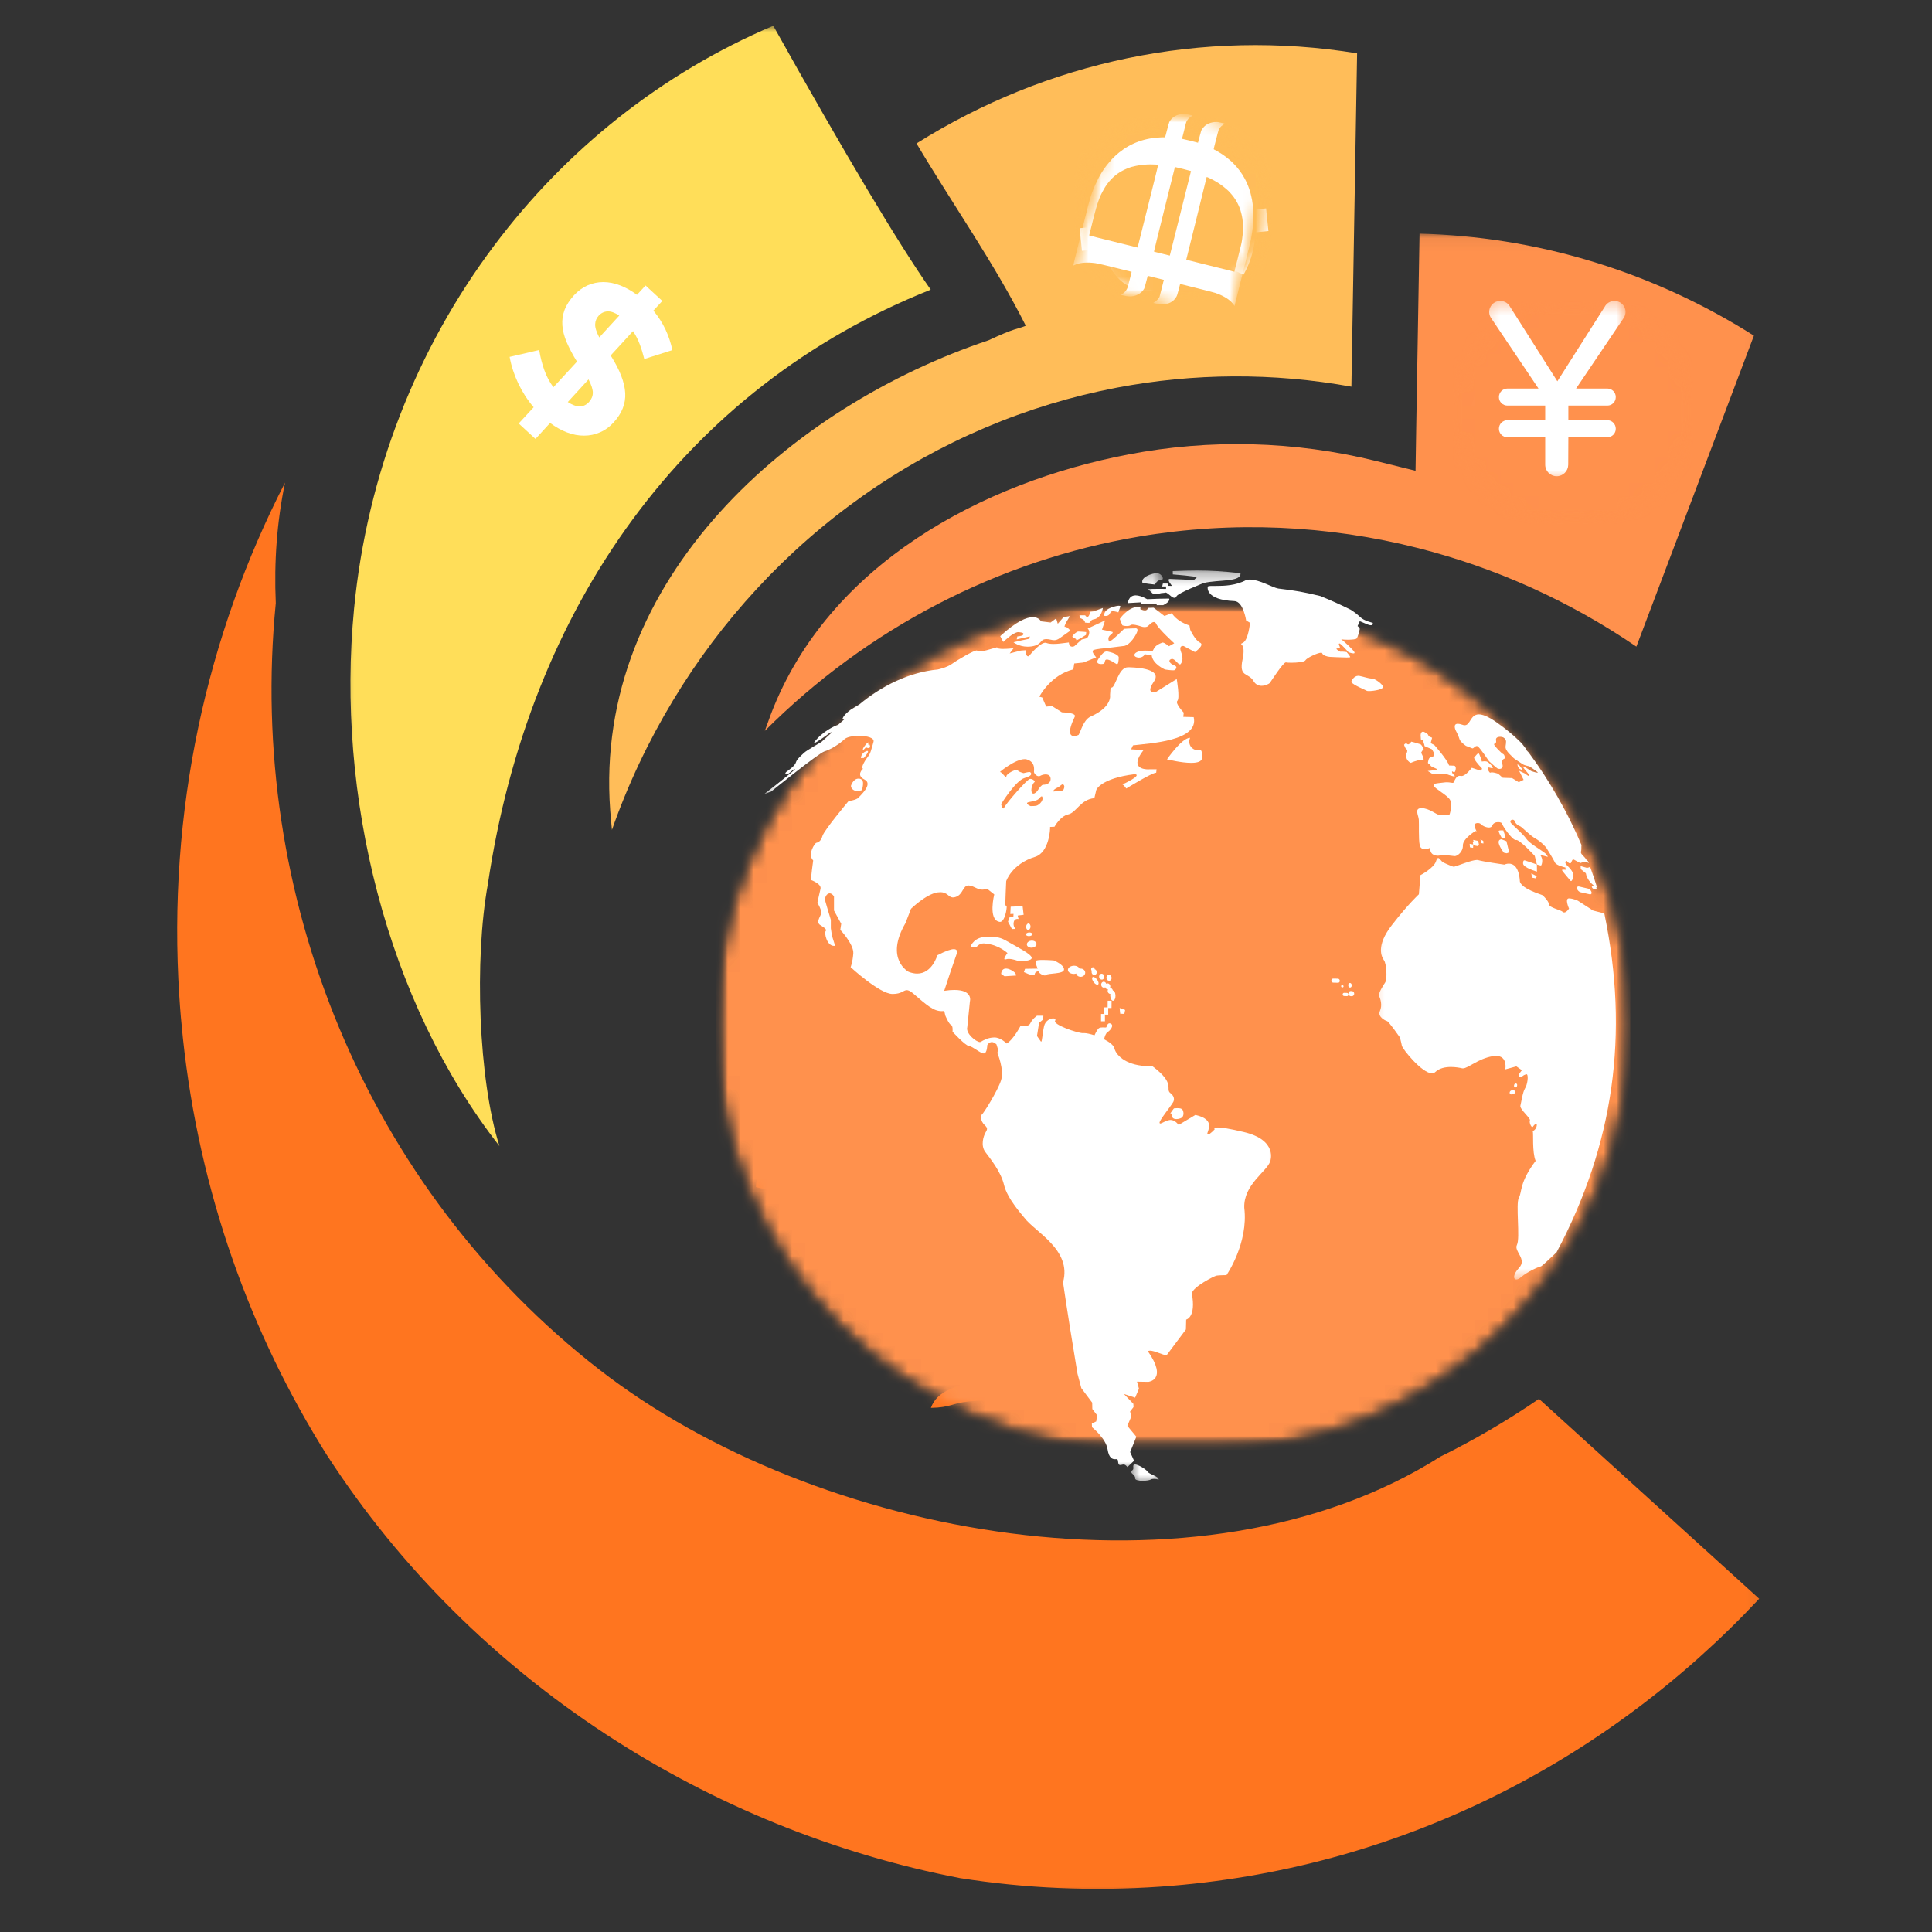 <svg width="150" height="150" viewBox="0 0 150 150" fill="none" xmlns="http://www.w3.org/2000/svg">
<rect x="0" y="0" width="150" height="150" fill="#333333" stroke="none"/>
<mask id="mask0_6378_2497" style="mask-type:luminance" maskUnits="userSpaceOnUse" x="58" y="18" width="79" height="41">
<path d="M58.334 18.057H136.938V58.057H58.334V18.057Z" fill="white"/>
</mask>
<g mask="url(#mask0_6378_2497)">
<path d="M110.214 18.141L109.954 33.271L109.902 36.552L106.839 35.792C100.48 34.224 93.928 34.073 87.626 35.281C76.277 37.443 64.313 43.807 59.855 55.443L59.381 56.745C67.36 48.766 77.516 43.495 88.454 41.656C95.73 40.432 103.1 40.771 110.12 42.557C116.1 44.078 121.834 46.646 127.048 50.203L136.173 26.063C132.178 23.531 127.912 21.594 123.511 20.271C119.178 18.964 114.699 18.255 110.214 18.141Z" fill="#FF914D"/>
</g>
<path d="M87.527 4.521C81.756 5.719 76.214 7.958 71.157 11.136C73.917 15.787 77.219 20.464 79.641 25.292C78.959 25.573 78.86 25.432 76.746 26.422C61.532 31.511 46.047 44.865 47.376 62.917C47.417 63.427 47.459 63.927 47.511 64.432C48.745 60.917 50.334 57.563 52.235 54.412C55.995 48.162 61.011 42.714 67.011 38.484C73.001 34.261 79.725 31.427 86.709 30.099C92.678 28.964 98.85 28.922 104.923 30.021L105.365 4.141C99.36 3.162 93.324 3.318 87.527 4.521Z" fill="#FFBD59"/>
<mask id="mask1_6378_2497" style="mask-type:luminance" maskUnits="userSpaceOnUse" x="26" y="2" width="48" height="89">
<path d="M26.334 2H73.001V90.057H26.334V2Z" fill="white"/>
</mask>
<g mask="url(#mask1_6378_2497)">
<path d="M38.776 88.979C37.146 83.823 36.813 74.484 37.88 68.635C39.464 57.938 43.271 48.271 49.125 40.318C54.912 32.464 62.683 26.302 72.261 22.49C69.776 18.948 65.693 12.115 60.037 2C51.355 5.688 43.933 11.641 38.36 19.073C32.37 27.062 28.506 36.776 27.49 47.255C26.084 61.714 29.974 77.724 38.776 88.979Z" fill="#FFDE59"/>
</g>
<mask id="mask2_6378_2497" style="mask-type:luminance" maskUnits="userSpaceOnUse" x="13" y="36" width="124" height="111">
<path d="M13 36.724H136.938V147H13V36.724Z" fill="white"/>
</mask>
<g mask="url(#mask2_6378_2497)">
<path fill-rule="evenodd" clip-rule="evenodd" d="M46.542 106.344C28.453 92.292 19.167 69.562 21.412 46.828C21.271 43.625 21.5 40.49 22.13 37.469C16.052 49.302 12.985 62.99 13.922 77.359C13.99 78.438 14.084 79.51 14.198 80.578C15.469 92.526 19.433 103.542 25.406 113.016C25.406 113.016 25.412 113.021 25.417 113.026C36.776 130.568 55.156 142.083 74.537 145.818C79.589 146.609 84.792 146.854 90.104 146.479C108.448 145.193 124.709 136.828 136.584 124.125L119.485 108.609C117.011 110.302 114.448 111.802 111.828 113.094C93.177 124.922 63.339 119.396 46.542 106.344Z" fill="#FF751F"/>
</g>
<path fill-rule="evenodd" clip-rule="evenodd" d="M82.417 93.109C82.943 92.818 83.328 92.641 83.984 92.771L84.255 96C83.151 95.828 82.458 94.307 82.417 93.109ZM95.005 79.5C94.802 79.604 94.651 79.74 94.537 79.964V80C94.068 80 93.609 79.917 93.344 79.651C93.781 79.547 94.109 79.646 94.396 79.589C94.677 79.537 94.87 79.51 95.005 79.5ZM94.906 78.505C96.151 78.38 97.667 78.255 97.87 78.297C97.068 78.792 96.823 78.828 95.792 79.198C95.604 79.266 95.432 79.318 95.281 79.38C95.287 79.297 95.302 79.167 95.427 78.927C95.255 78.708 95.089 78.578 94.906 78.505ZM78.953 77.557C78.844 77.521 78.74 77.474 78.641 77.427C79.599 76.969 81.422 77.323 83.62 77.792C82.073 77.688 80.5 77.599 78.953 77.557ZM95.443 75.505C91.667 76.281 88.849 75.917 86.328 75.292C88.63 75.734 91.094 76.042 93.271 75.635C93.599 75.573 95.333 75.396 96.578 75.297C96.188 75.354 95.807 75.427 95.443 75.505ZM90.896 71.141C89.385 72.062 86.557 71.734 84.458 70.609C85.781 71.031 87.177 71.375 88.828 71.333C89.521 71.312 90.208 71.245 90.896 71.141ZM90.854 52.911C90.146 52.573 89.542 52.109 88.943 51.75C89.182 51.849 89.427 51.953 89.677 52.068C90.198 52.307 90.167 52.344 90.635 52.505C91.146 52.688 91.224 52.63 91.625 52.927L90.854 52.911ZM89.297 86.901C90.745 87.042 92.193 87.047 93.526 86.807C94.047 86.714 98 86.344 98.349 86.412C97.505 86.901 97.24 86.943 96.167 87.307C95.615 87.5 95.219 87.589 94.974 87.885C94.375 88.031 93.74 88.031 92.891 87.771C91.604 87.375 90.443 87.057 89.297 86.901ZM84.797 87.344C83.781 85.938 80.005 86.365 78.193 85.537C79.906 84.76 84.297 86.333 88.724 86.849C87.464 86.745 86.203 86.87 84.797 87.344ZM63.313 84.542C63.052 85.344 63.417 85.833 64.094 86.12L63.964 86.141C62.531 86.417 60.125 86.703 60.208 88.417C60.63 88.688 61.255 88.833 62.005 88.901C60.432 89.5 58.656 90.583 58.698 92.167C61.792 92.979 64.984 91.109 67.615 91.875L64.094 92.859C64.13 93.552 63.786 93.865 66.526 93.99C67.724 94.047 68.906 94.031 70.109 94.031C70.833 94.344 70.224 94.037 70.563 94.573C71.432 95.943 72.859 95.849 74.828 95.495C78.083 94.912 78.281 94.026 79.464 93.63C81.495 95.823 83.052 101.12 81 104.365C78.755 107.896 73.24 106.542 72.276 109.307C73.823 109.281 73.958 108.927 75.219 108.807C76.271 108.708 77.307 108.708 78.359 108.719C81.865 108.75 81.412 107.255 83.162 106.906C82.823 108.125 82.646 107.672 82.359 108.745C84.396 108.917 84.854 107.464 86.151 107.448C87.344 107.432 87.943 108.661 90.021 108.552L90.385 107.391C91.375 107.552 91.672 108.323 93.042 108.505L100.281 108.948C100.979 109.115 102.12 109.651 103.135 109.745C102.745 108.068 100.099 107.401 98.781 107.135C97.224 106.818 96.385 106.953 94.958 104.276C92.474 99.635 95.005 96.651 96.193 93.844C98.365 93.932 104.677 95.385 106.599 94.479C107.818 93.906 107.031 93.443 107.318 92.875C109.057 92.927 110.927 93.057 112.49 93.302C113.479 93.453 114.339 93.5 115.333 93.531C116.052 93.547 117.516 93.677 117.896 93.177C118.49 91.609 116.349 90.792 114.807 90.307C114.047 90.068 113 89.958 112.031 89.776C113.5 89.682 115.214 89.292 114.255 88C113.599 87.234 112.552 87.703 111.5 87.62C111.349 87.578 111.177 87.547 110.99 87.526C110.88 87.495 110.766 87.453 110.662 87.396C111.776 86.526 114.245 87.141 115.797 87.047C115.766 86.932 115.714 86.823 115.651 86.708C116.135 86.635 116.547 86.521 116.885 86.349C117.229 86.172 117.609 85.917 117.724 85.537C118.448 83.162 114.401 84.427 113.193 84.344C113.245 82.292 117.583 83.708 118.932 83.516C118.427 82.13 117.188 82.125 116.125 81.443C114.828 80.615 115.271 80.037 113.026 79.854C112.229 78.948 110.854 79.922 109.625 79.292C110.693 78.417 113.042 79.031 114.526 78.938C114.391 78.422 113.948 77.964 113.323 77.547C113.333 77.349 113.26 77.109 113.063 76.833C112.552 76.208 111.802 76.401 111 76.448C110.625 76.318 110.24 76.188 109.859 76.073C111 75.438 113.146 75.964 114.526 75.875C114.333 75.146 113.531 74.521 112.484 74C112.594 73.974 112.688 73.943 112.771 73.906C113.115 73.745 113.031 73.745 113.245 73.562C113.193 72.766 112.839 72.167 112.313 71.714C112.49 71.677 112.646 71.63 112.771 71.573C116.604 69.792 106.479 68.771 106.458 68.766C106.724 67.391 106.083 65.964 104.474 65.839C104.208 65.495 104.078 65.385 103.328 65.188C102.443 64.953 102.255 65.13 101.833 64.474C102.401 62.984 103 64.172 103.922 63.167C104.714 62.76 104.307 63.083 104.542 62.344C104.224 61.932 104.141 61.828 103.333 61.615C102.448 61.38 102.26 61.557 101.839 60.901C102.427 59.344 103.057 60.703 104.042 59.458C103.391 58.141 99.802 58.078 97.026 57.755C96.099 57.453 95.01 57.161 94.281 57.115C94.01 56.969 93.828 56.792 93.745 56.573C95.693 55.411 98.792 57.771 100.646 56.333C100.375 55.292 99.177 54.932 97.896 54.474C96.839 54.104 95.214 53.589 94.234 53.536L93.078 53.208C93.807 52.75 93.672 53.167 94.208 52.49C94.172 52.458 94.12 52.411 94.094 52.391C94.068 52.38 94.005 52.323 93.969 52.307L92.927 51.948C92.589 51.797 92.188 51.505 91.927 51.318C93.005 51.198 93.646 51.297 94.266 50.812C93.76 50.005 94.287 50.693 93.557 50.292L93.063 49.969C93.037 49.88 92.969 49.87 92.922 49.818C89.719 49.849 88.656 46.458 85.839 48.021C84.823 48.589 83.818 49.391 82.688 49.953C81.318 50.641 80.25 50.573 78.953 51.172C79.042 51.344 79 51.938 80.443 52.094C81.412 52.193 81.818 51.938 82.427 52.484C82.052 53.141 82.385 52.906 81.401 53.104L78.125 53.438C77.193 53.562 77.297 53.38 77.115 54.161C77.531 54.354 77.391 54.229 77.729 54.318L78.62 54.651C77.526 54.823 75.297 55.307 75.115 56.568C75.745 57.021 76.635 57.099 77.552 57.073C77.229 57.109 77.245 57.172 77.115 57.734C77.531 57.932 77.391 57.802 77.729 57.896L78.62 58.224C77.526 58.396 75.297 58.88 75.115 60.141C75.359 60.312 75.635 60.432 75.938 60.51C75.719 60.703 75.448 60.839 74.615 60.958C73.693 61.094 72.714 61.104 71.823 61.276C71.412 61.354 70.849 61.411 70.479 61.516C69.547 61.766 69.537 62.026 69.313 62.339C69.63 62.948 69.438 62.688 70.068 62.964C71.234 63.484 73.844 63.557 76.708 63.458C76.177 63.786 76.068 64.016 75.797 64.198C73.938 64.26 72.219 64.484 70.99 64.979C70.807 65.016 70.63 65.047 70.479 65.089C69.547 65.339 69.537 65.599 69.313 65.912C69.339 65.958 69.359 65.995 69.38 66.031C66.849 67.823 64.766 65.776 64.458 68.49C65.688 69 66.766 68.693 67.974 68.464C68.609 68.344 69.094 68.255 69.505 68.271C68.703 68.875 67.948 69.078 67.276 69.167C66.969 69.167 66.755 69.182 66.573 69.224C65.432 69.276 64.635 69.219 64.453 70.823C65.401 71.214 66.25 71.125 67.141 70.958C68.031 71.156 69.203 71.089 70.453 70.901C71.797 71.807 68.266 71.495 67.891 71.495C61.474 71.495 70.458 73.51 68.865 74.182L67.656 74.521C66.719 74.672 66.042 74.781 65.078 74.969C63.708 75.24 61.417 75.526 61.495 77.245C62.766 78.094 65.891 77.76 68.708 77.287L67.656 77.583C66.719 77.734 66.042 77.844 65.078 78.037C63.708 78.302 61.417 78.594 61.495 80.307C62.219 80.792 63.547 80.891 65.073 80.802C64.38 81 63.688 81.312 62.667 81.906C62.568 81.964 62.094 82.245 61.979 82.37C61.563 82.812 61.672 82.589 61.521 83.255C61.818 83.469 61.62 83.401 62.109 83.526C62.136 83.531 72.745 84.083 63.313 84.542ZM95.802 83.609C94.005 83.964 92.412 84.083 90.964 84.047C90.516 83.729 90.031 83.677 89.5 83.255L96.766 83.339C96.599 83.401 96.432 83.469 96.26 83.526C96.109 83.557 95.953 83.583 95.802 83.609ZM91.594 96.562C91.276 95.339 91.412 93.094 91.943 92.193C92.458 92.318 92.969 92.573 93.448 92.865C93.557 94.078 92.583 96.432 91.594 96.562Z" fill="#FF751F"/>
<path d="M45.725 31.219C45.308 31.667 44.761 31.662 44.084 31.214L45.693 29.458C45.922 29.896 46.032 30.25 46.027 30.505C46.022 30.766 45.922 31 45.725 31.219ZM46.527 26.198C46.297 25.761 46.193 25.417 46.209 25.167C46.219 24.917 46.313 24.698 46.49 24.5C46.678 24.302 46.902 24.193 47.172 24.177C47.438 24.167 47.74 24.276 48.079 24.505L46.527 26.198ZM47.641 32.797C48.287 32.099 48.584 31.339 48.542 30.521C48.501 29.703 48.126 28.724 47.412 27.599L49.147 25.708C49.355 26.021 49.527 26.354 49.667 26.724C49.808 27.094 49.922 27.479 50.022 27.875L52.204 27.182C52.084 26.625 51.907 26.094 51.672 25.589C51.438 25.089 51.12 24.594 50.73 24.115L51.422 23.365L50.12 22.167L49.454 22.891C49.027 22.568 48.584 22.328 48.141 22.156C47.699 21.985 47.261 21.901 46.839 21.901C46.412 21.901 46.006 21.99 45.62 22.156C45.235 22.328 44.881 22.583 44.558 22.932C44.225 23.302 43.98 23.677 43.834 24.057C43.693 24.443 43.631 24.839 43.662 25.255C43.688 25.667 43.803 26.11 43.995 26.568C44.199 27.037 44.459 27.537 44.797 28.078L42.964 30.068C42.662 29.651 42.428 29.208 42.261 28.735C42.094 28.271 41.959 27.75 41.86 27.177L39.568 27.708C39.693 28.406 39.917 29.094 40.235 29.766C40.553 30.432 40.949 31.052 41.433 31.62L40.272 32.88L41.574 34.078L42.709 32.839C43.152 33.167 43.594 33.411 44.037 33.578C44.485 33.745 44.922 33.828 45.35 33.823C45.777 33.823 46.183 33.74 46.568 33.573C46.964 33.406 47.318 33.151 47.641 32.797Z" fill="white"/>
<path d="M89.016 20.073C88.407 20.136 87.995 19.776 87.787 18.99L90.151 18.74C90.032 19.219 89.886 19.552 89.709 19.745C89.542 19.927 89.308 20.037 89.016 20.073ZM92.927 16.833C93.047 16.354 93.198 16.021 93.37 15.849C93.547 15.667 93.766 15.568 94.021 15.537C94.292 15.511 94.532 15.578 94.745 15.745C94.959 15.912 95.115 16.193 95.214 16.594L92.927 16.833ZM89.412 22.526C90.355 22.422 91.084 22.052 91.594 21.412C92.099 20.771 92.459 19.792 92.677 18.469L95.23 18.198C95.177 18.568 95.084 18.938 94.943 19.307C94.808 19.672 94.646 20.037 94.454 20.396L96.552 21.323C96.829 20.823 97.047 20.307 97.198 19.771C97.355 19.235 97.443 18.662 97.469 18.042L98.48 17.938L98.297 16.177L97.313 16.287C97.204 15.761 97.032 15.287 96.813 14.87C96.589 14.448 96.318 14.099 96 13.818C95.677 13.537 95.318 13.333 94.917 13.203C94.516 13.073 94.079 13.037 93.605 13.089C93.105 13.141 92.677 13.266 92.318 13.458C91.954 13.651 91.646 13.912 91.396 14.24C91.151 14.563 90.943 14.969 90.787 15.448C90.625 15.927 90.495 16.485 90.386 17.11L87.698 17.396C87.745 16.88 87.865 16.391 88.052 15.927C88.235 15.469 88.48 14.99 88.776 14.49L86.714 13.375C86.344 13.985 86.058 14.646 85.855 15.36C85.651 16.068 85.542 16.797 85.532 17.537L83.823 17.719L84.005 19.474L85.677 19.302C85.797 19.833 85.964 20.313 86.193 20.735C86.417 21.156 86.693 21.505 87.011 21.787C87.329 22.068 87.693 22.271 88.094 22.406C88.5 22.531 88.938 22.573 89.412 22.526Z" fill="white"/>
<path d="M118.417 34.635C117.828 34.453 117.599 33.958 117.714 33.151L119.99 33.859C119.687 34.25 119.422 34.5 119.188 34.604C118.953 34.714 118.698 34.719 118.417 34.635ZM123.292 33.208C123.589 32.812 123.854 32.573 124.089 32.474C124.318 32.385 124.557 32.375 124.807 32.448C125.068 32.526 125.26 32.688 125.391 32.922C125.516 33.156 125.547 33.479 125.479 33.885L123.292 33.208ZM117.807 37.047C118.714 37.328 119.531 37.276 120.25 36.891C120.969 36.5 121.687 35.74 122.411 34.609L124.865 35.37C124.667 35.688 124.432 35.995 124.167 36.276C123.896 36.562 123.599 36.828 123.281 37.089L124.844 38.766C125.297 38.422 125.698 38.026 126.052 37.599C126.401 37.167 126.719 36.677 126.984 36.115L127.958 36.417L128.479 34.729L127.536 34.438C127.641 33.917 127.677 33.417 127.635 32.943C127.599 32.464 127.484 32.036 127.302 31.656C127.12 31.271 126.87 30.938 126.552 30.662C126.234 30.385 125.849 30.177 125.391 30.037C124.917 29.891 124.474 29.833 124.063 29.865C123.656 29.896 123.271 30.016 122.911 30.219C122.552 30.422 122.203 30.713 121.87 31.094C121.531 31.463 121.193 31.922 120.849 32.458L118.266 31.662C118.516 31.203 118.818 30.797 119.167 30.453C119.516 30.099 119.932 29.76 120.401 29.417L118.948 27.578C118.365 27.995 117.844 28.484 117.375 29.057C116.901 29.63 116.521 30.255 116.214 30.932L114.573 30.422L114.047 32.109L115.656 32.609C115.552 33.146 115.521 33.651 115.563 34.125C115.604 34.599 115.719 35.031 115.901 35.417C116.089 35.802 116.339 36.13 116.656 36.411C116.969 36.693 117.354 36.906 117.807 37.047Z" fill="white"/>
<mask id="mask3_6378_2497" style="mask-type:luminance" maskUnits="userSpaceOnUse" x="55" y="46" width="72" height="67">
<path d="M55.562 46.693H126.839V112.568H55.562V46.693Z" fill="white"/>
</mask>
<g mask="url(#mask3_6378_2497)">
<mask id="mask4_6378_2497" style="mask-type:luminance" maskUnits="userSpaceOnUse" x="55" y="46" width="72" height="67">
<path d="M126.589 79.63C126.589 97.823 111.844 112.568 93.651 112.568H88.495C70.307 112.568 55.562 97.823 55.562 79.63C55.562 61.443 70.307 46.693 88.495 46.693H93.651C111.844 46.693 126.589 61.443 126.589 79.63Z" fill="white"/>
</mask>
<g mask="url(#mask4_6378_2497)">
<mask id="mask5_6378_2497" style="mask-type:luminance" maskUnits="userSpaceOnUse" x="54" y="46" width="74" height="67">
<path d="M127.666 46.057H54.333V112.724H127.666V46.057Z" fill="white"/>
</mask>
<g mask="url(#mask5_6378_2497)">
<mask id="mask6_6378_2497" style="mask-type:luminance" maskUnits="userSpaceOnUse" x="55" y="46" width="72" height="67">
<path d="M55.562 46.693H126.708V112.568H55.562V46.693Z" fill="white"/>
</mask>
<g mask="url(#mask6_6378_2497)">
<mask id="mask7_6378_2497" style="mask-type:luminance" maskUnits="userSpaceOnUse" x="55" y="46" width="72" height="67">
<path d="M126.589 79.63C126.589 97.823 111.844 112.568 93.651 112.568H88.495C70.307 112.568 55.562 97.823 55.562 79.63C55.562 61.443 70.307 46.693 88.495 46.693H93.651C111.844 46.693 126.589 61.443 126.589 79.63Z" fill="white"/>
</mask>
<g mask="url(#mask7_6378_2497)">
<path d="M55.562 46.693H126.578V112.568H55.562V46.693Z" fill="#FF914D"/>
</g>
</g>
</g>
</g>
</g>
<mask id="mask8_6378_2497" style="mask-type:luminance" maskUnits="userSpaceOnUse" x="87" y="112" width="4" height="4">
<path d="M87.667 112.724H90.334V115.297H87.667V112.724Z" fill="white"/>
</mask>
<g mask="url(#mask8_6378_2497)">
<path d="M88.713 114.969C88.406 114.969 88.104 114.911 88.13 114.766C88.177 114.5 87.641 114.339 87.87 114.188C88.099 114.036 87.917 113.891 88.016 113.729C88.026 113.703 88.057 113.693 88.099 113.693C88.338 113.693 88.937 114.036 89.094 114.255C89.276 114.505 89.948 114.599 89.963 114.88C89.963 114.88 89.771 114.818 89.583 114.818C89.495 114.818 89.406 114.828 89.344 114.87C89.25 114.927 88.979 114.969 88.713 114.969Z" fill="white"/>
</g>
<path d="M91.328 86.885C91.182 86.885 91.052 86.839 91.021 86.724C90.964 86.516 91 86.438 90.969 86.438C90.958 86.438 90.938 86.448 90.901 86.464C90.891 86.469 90.885 86.469 90.88 86.469C90.813 86.469 91.141 86.057 91.141 86.057C91.141 86.057 91.271 86.037 91.417 86.037C91.578 86.037 91.76 86.062 91.813 86.162C91.912 86.354 91.912 86.568 91.807 86.719C91.755 86.807 91.526 86.885 91.328 86.885Z" fill="white"/>
<path d="M92.485 59.229C91.704 59.229 90.667 58.964 90.667 58.964C90.636 58.964 90.626 58.964 90.6 58.964C90.6 58.964 91.74 57.292 92.397 57.281C92.172 57.854 92.61 58.245 92.964 58.245C93.006 58.245 93.047 58.24 93.084 58.229C93.084 58.229 93.115 58.208 93.152 58.208C93.235 58.208 93.355 58.297 93.334 58.833C93.318 59.135 92.949 59.229 92.485 59.229Z" fill="white"/>
<path d="M86.724 51.568C86.719 51.568 86.708 51.562 86.698 51.562C86.609 51.526 86.177 51.203 85.943 51.203C85.859 51.203 85.797 51.24 85.786 51.349C85.786 51.349 85.776 51.521 85.635 51.547C85.604 51.552 85.557 51.557 85.5 51.557C85.302 51.557 85.036 51.49 85.297 51.13C85.588 50.724 85.734 50.578 85.927 50.578C85.958 50.578 85.995 50.583 86.026 50.589C86.281 50.641 86.875 50.818 86.859 51.062C86.849 51.292 86.828 51.568 86.724 51.568Z" fill="white"/>
<path d="M83.579 49.698C83.558 49.698 83.547 49.693 83.553 49.672C83.579 49.521 83.115 49.547 83.308 49.323C83.501 49.099 83.678 49.036 83.678 49.036C83.693 49.031 83.719 49.031 83.751 49.031C83.813 49.031 83.891 49.036 83.959 49.042C84.032 49.047 84.094 49.052 84.12 49.052C84.126 49.052 84.131 49.052 84.131 49.052L84.334 49.073C84.323 49.161 84.318 49.203 84.313 49.292C84.313 49.292 83.709 49.698 83.579 49.698Z" fill="white"/>
<path d="M79.781 50.208C79.109 50.208 78.688 49.865 78.688 49.865C79.177 49.75 79.427 49.693 79.922 49.589C79.932 49.521 79.943 49.484 79.953 49.411C79.547 49.5 79.344 49.547 78.938 49.641C78.953 49.547 78.963 49.505 78.984 49.411C78.984 49.411 79.37 49.386 79.432 49.286C79.495 49.188 79.484 49.115 79.094 49.078C79.083 49.078 79.078 49.078 79.068 49.078C78.667 49.078 77.891 49.839 77.891 49.839C77.797 49.656 77.75 49.568 77.656 49.391C78.932 48.214 79.719 47.917 80.188 47.917C80.672 47.917 80.823 48.24 80.823 48.24C81.12 48.276 81.266 48.292 81.568 48.333C81.745 48.203 81.828 48.141 82 48.011C82.052 48.177 82.073 48.266 82.125 48.432C82.307 48.224 82.396 48.12 82.573 47.911C82.771 47.88 82.875 47.859 83.073 47.833C83.073 47.833 82.526 48.672 82.677 48.672C82.677 48.672 82.682 48.672 82.682 48.667C82.688 48.667 82.698 48.667 82.703 48.667C82.875 48.667 83.099 48.964 83.099 48.964C83.099 48.964 82.708 49.245 82.26 49.557C82.099 49.672 81.963 49.703 81.844 49.703C81.745 49.703 81.656 49.682 81.562 49.661C81.463 49.641 81.365 49.62 81.245 49.62C81.219 49.62 81.188 49.62 81.162 49.625C80.719 49.667 80.917 50.062 80.078 50.188C79.974 50.203 79.875 50.208 79.781 50.208Z" fill="white"/>
<path d="M67.01 58.224C67 58.224 66.995 58.219 66.995 58.198C66.984 58.089 67.13 57.917 67.219 57.802C67.276 57.729 67.391 57.641 67.432 57.641C67.453 57.641 67.458 57.667 67.422 57.729C67.385 57.792 67.385 57.807 67.396 57.807C67.406 57.807 67.416 57.802 67.427 57.797C67.443 57.792 67.458 57.786 67.474 57.786C67.495 57.786 67.51 57.797 67.521 57.828C67.552 57.953 67.594 58.01 67.49 58.062C67.463 58.073 67.443 58.078 67.416 58.078C67.323 58.078 67.229 58.016 67.229 58.016C67.229 58.016 67.068 58.224 67.01 58.224Z" fill="white"/>
<path d="M66.844 58.859C66.844 58.859 66.838 58.479 67.245 58.323C67.287 58.307 67.318 58.302 67.344 58.302C67.542 58.302 67.068 58.849 67.068 58.849C66.979 58.854 66.932 58.854 66.844 58.859Z" fill="white"/>
<path d="M66.501 61.422C66.501 61.422 66.074 61.354 66.068 61.01C66.068 61.01 66.235 60.453 66.652 60.453C66.678 60.453 66.704 60.453 66.735 60.458C67.214 60.536 66.907 61.234 66.954 61.307C67.001 61.375 66.501 61.422 66.501 61.422Z" fill="white"/>
<path d="M84.48 48.359C84.365 48.359 84.23 48.333 84.23 48.333C84.23 48.333 84.297 48.135 83.834 47.979C83.823 47.901 83.818 47.859 83.808 47.781C83.823 47.771 83.933 47.771 84.037 47.771C84.146 47.771 84.255 47.771 84.255 47.771C84.255 47.771 84.308 47.891 84.412 47.891C84.427 47.891 84.438 47.891 84.454 47.885C84.579 47.854 84.651 47.495 84.651 47.495C84.75 47.484 84.802 47.479 84.907 47.464C85.193 47.359 85.339 47.307 85.625 47.203C85.625 47.203 85.537 47.943 84.959 48.078C84.724 48.104 84.677 48.234 84.636 48.318C84.615 48.349 84.552 48.359 84.48 48.359Z" fill="white"/>
<path d="M85.839 47.823C85.808 47.823 85.771 47.818 85.735 47.812C85.735 47.812 85.62 47.401 86.302 47.161C86.599 47.057 86.766 47.031 86.865 47.031C86.985 47.031 86.99 47.078 86.99 47.078C86.927 47.26 86.896 47.354 86.829 47.542C86.829 47.542 86.584 47.458 86.407 47.458C86.344 47.458 86.292 47.469 86.261 47.5C86.151 47.594 86.162 47.823 85.839 47.823Z" fill="white"/>
<path d="M91.073 52.042C90.865 52.042 90.463 51.984 90.448 51.979C90.432 51.969 89.463 51.552 89.412 50.839C89.412 50.849 89.391 50.854 89.349 50.854C89.213 50.854 88.901 50.797 88.901 50.797C88.901 50.797 88.745 51.057 88.432 51.057C88.385 51.057 88.338 51.052 88.281 51.036C87.88 50.943 88.042 50.511 88.938 50.511C88.963 50.511 88.984 50.511 89.005 50.516C89.495 50.526 89.5 50.526 89.5 50.526C89.646 50.24 89.724 50.083 90.24 49.891C90.25 49.886 90.26 49.886 90.266 49.886C90.417 49.886 90.76 50.172 90.76 50.172C90.927 50.078 91.005 50.031 91.167 49.943C91.167 49.943 89.958 48.844 89.776 48.448C89.724 48.333 89.656 48.292 89.588 48.292C89.412 48.292 89.203 48.552 89.099 48.63C89.031 48.672 88.948 48.688 88.87 48.688C88.766 48.688 88.677 48.661 88.677 48.661C88.677 48.661 88.203 48.495 87.938 48.495C87.87 48.495 87.812 48.505 87.781 48.531C87.719 48.589 87.599 48.604 87.479 48.604C87.307 48.604 87.135 48.568 87.13 48.531C87.115 48.474 86.938 48.052 86.938 48.052C86.938 48.052 87.573 47.12 88.365 47.12C88.422 47.12 88.479 47.125 88.542 47.136C88.537 47.198 88.537 47.234 88.537 47.302C88.615 47.328 88.656 47.339 88.734 47.37C88.734 47.37 88.807 47.396 88.885 47.396C88.984 47.396 89.094 47.359 89.12 47.198C89.302 47.188 89.391 47.188 89.568 47.182C89.901 47.438 90.068 47.563 90.406 47.823C90.641 47.734 90.755 47.693 90.984 47.604C90.984 47.604 91.287 48.208 92.349 48.563C92.375 48.698 92.385 48.766 92.412 48.901C92.412 48.901 92.787 49.714 93.172 49.896C93.557 50.078 92.776 50.625 92.776 50.625C92.422 50.432 92.245 50.339 91.896 50.156C91.896 50.156 91.87 50.151 91.838 50.151C91.74 50.151 91.547 50.198 91.688 50.589C91.875 51.099 91.818 51.339 91.672 51.547C91.651 51.573 91.63 51.583 91.604 51.583C91.531 51.583 91.438 51.479 91.333 51.37C91.229 51.266 91.115 51.156 90.995 51.156C90.974 51.156 90.958 51.161 90.938 51.167C90.641 51.266 90.844 51.542 91.167 51.656C91.479 51.771 91.276 51.974 91.193 52.026C91.177 52.036 91.135 52.042 91.073 52.042Z" fill="white"/>
<path d="M90.308 46.984C90.209 46.984 90.13 46.984 90.058 46.984C89.98 46.984 89.901 46.984 89.802 46.984C89.802 46.932 89.808 46.906 89.808 46.859C89.693 46.859 89.594 46.859 89.5 46.859C89.188 46.859 88.959 46.859 88.584 46.87C88.579 46.828 88.579 46.807 88.573 46.766C88.573 46.766 87.605 46.818 87.573 46.823C87.573 46.812 87.599 46.224 88.177 46.224C88.391 46.224 88.677 46.302 89.068 46.521C89.75 46.49 90.094 46.479 90.771 46.474C90.771 46.474 90.912 46.693 90.308 46.984Z" fill="white"/>
<mask id="mask9_6378_2497" style="mask-type:luminance" maskUnits="userSpaceOnUse" x="87" y="44" width="4" height="3">
<path d="M87.667 44.297H90.334V46.057H87.667V44.297Z" fill="white"/>
</mask>
<g mask="url(#mask9_6378_2497)">
<path d="M89.678 45.385C89.678 45.385 88.709 45.281 88.698 45.245C88.547 44.807 89.454 44.5 89.823 44.5C89.85 44.5 89.876 44.505 89.902 44.51C90.193 44.562 90.464 45.016 90.136 45.026C89.808 45.036 89.678 45.385 89.678 45.385Z" fill="white"/>
</g>
<mask id="mask10_6378_2497" style="mask-type:luminance" maskUnits="userSpaceOnUse" x="89" y="44" width="8" height="4">
<path d="M89 44.297H97V47.391H89V44.297Z" fill="white"/>
</mask>
<g mask="url(#mask10_6378_2497)">
<path d="M91.187 46.417C91.088 46.417 90.979 46.339 90.979 46.339C90.979 46.339 90.593 46.005 90.515 46.005C90.458 46.026 90.145 46.052 90.145 46.052C90.145 46.052 89.812 46.141 89.64 46.141C89.609 46.141 89.578 46.141 89.562 46.13C89.463 46.073 89.13 45.729 89.13 45.729C89.484 45.724 89.729 45.719 90 45.719C90.161 45.719 90.328 45.719 90.531 45.724C90.531 45.646 90.531 45.609 90.531 45.531C90.411 45.531 90.354 45.531 90.234 45.531C90.255 45.438 90.265 45.396 90.286 45.302C90.453 45.302 90.541 45.307 90.708 45.307C90.708 45.38 90.708 45.411 90.708 45.484C90.823 45.484 90.885 45.484 91 45.489C91 45.489 90.526 44.948 90.828 44.948C90.828 44.948 90.828 44.948 90.833 44.948C90.859 44.948 92.468 45.016 92.677 45.026L92.698 45.031C92.802 44.932 92.849 44.885 92.948 44.792C92.192 44.693 91.817 44.656 91.057 44.594C91.052 44.495 91.052 44.443 91.052 44.339C91.781 44.307 92.385 44.292 92.942 44.292C94.036 44.292 94.958 44.354 96.302 44.5L96.312 44.505C96.37 45.208 94.63 44.989 93.463 45.26C93.463 45.26 91.432 46.057 91.343 46.297C91.312 46.391 91.25 46.417 91.187 46.417Z" fill="white"/>
</g>
<path d="M97.948 53.245C97.724 53.245 97.484 53.156 97.318 52.87C96.927 52.198 96.167 52.615 96.474 51.188C96.776 49.766 96.073 50.115 96.5 49.906C96.922 49.698 97.052 48.354 97.052 48.354L96.75 48.172C96.75 48.172 96.531 46.693 95.839 46.667C93.557 46.578 93.766 45.573 93.766 45.573C93.75 45.495 93.922 45.49 94.208 45.49C94.24 45.49 94.276 45.49 94.313 45.49C94.349 45.49 94.385 45.49 94.427 45.49C95.037 45.49 95.964 45.464 96.755 45.031C96.844 45.005 96.938 44.995 97.037 44.995C97.781 44.995 98.802 45.62 99.245 45.693C100.594 45.854 101.25 45.969 102.511 46.276C103.474 46.672 103.948 46.886 104.88 47.344C104.88 47.344 105.302 47.609 105.604 47.906C105.901 48.208 106.578 48.354 106.578 48.354C106.578 48.354 106.641 48.542 106.438 48.542C106.359 48.542 106.245 48.516 106.073 48.438C105.646 48.255 105.568 48.224 105.563 48.224L105.573 48.229C105.511 48.38 105.474 48.453 105.401 48.609C105.401 48.609 105.583 48.729 105.568 48.849C105.552 48.969 105.422 49.474 105.323 49.578C105.271 49.636 104.943 49.667 104.636 49.667C104.438 49.667 104.245 49.656 104.13 49.625C104.391 49.828 105.052 50.438 105.151 50.62C105.193 50.703 105.151 50.729 105.078 50.729C104.938 50.729 104.693 50.636 104.693 50.636C104.693 50.636 104.115 49.958 103.99 49.958C103.984 49.958 103.979 49.958 103.979 49.958C103.886 50.021 104.031 50.167 104.031 50.276C104.031 50.339 103.974 50.344 103.906 50.344C103.896 50.344 103.886 50.344 103.87 50.344C103.859 50.344 103.849 50.344 103.839 50.344C103.807 50.344 103.776 50.344 103.766 50.359C103.729 50.396 103.99 50.599 104.099 50.599C104.104 50.599 104.115 50.599 104.12 50.594C104.136 50.589 104.162 50.589 104.198 50.589C104.328 50.589 104.552 50.625 104.552 50.625C104.552 50.625 104.849 50.964 104.828 51.021C104.823 51.036 104.714 51.047 104.552 51.047C104.146 51.047 103.412 51.005 103.261 51C103.052 50.99 102.703 50.891 102.651 50.714C102.646 50.688 102.615 50.677 102.568 50.677C102.297 50.677 101.453 51.083 101.354 51.261C101.271 51.406 100.688 51.453 100.266 51.453C100.063 51.453 99.901 51.443 99.839 51.427H99.833C99.62 51.427 98.662 52.932 98.589 53.026C98.547 53.078 98.26 53.245 97.948 53.245Z" fill="white"/>
<path d="M106.281 53.656C106.193 53.656 106.13 53.646 106.109 53.63C105.995 53.552 105.078 53.198 104.938 52.974C104.932 52.943 104.932 52.932 104.922 52.906C104.938 52.849 105.12 52.469 105.458 52.469C105.49 52.469 105.526 52.474 105.557 52.479C105.922 52.557 106.297 52.682 106.464 52.682C106.479 52.682 106.495 52.682 106.51 52.677C106.516 52.677 106.521 52.677 106.526 52.677C106.693 52.677 107.224 53.005 107.37 53.281C107.495 53.521 106.661 53.656 106.281 53.656Z" fill="white"/>
<path d="M78.563 72.13C78.438 71.901 78.38 71.787 78.261 71.557C78.308 71.427 78.334 71.359 78.38 71.224C78.5 71.219 78.558 71.219 78.677 71.213C78.683 71.109 78.683 71.057 78.688 70.953C78.589 70.958 78.537 70.958 78.438 70.963C78.448 70.74 78.459 70.625 78.469 70.396C78.839 70.38 79.026 70.375 79.396 70.359C79.427 70.625 79.443 70.76 79.474 71.026C79.292 71.052 79.198 71.062 79.011 71.083C79.037 71.193 79.052 71.245 79.079 71.354C79.079 71.354 79.047 71.344 79.005 71.344C78.907 71.344 78.745 71.38 78.704 71.604C78.641 71.927 78.839 72.12 78.839 72.12C78.724 72.125 78.672 72.125 78.563 72.13Z" fill="white"/>
<path d="M79.829 72.203C79.735 72.203 79.662 72.094 79.667 71.953C79.672 71.818 79.751 71.703 79.844 71.698C79.85 71.698 79.85 71.698 79.85 71.698C79.943 71.698 80.011 71.807 80.011 71.948C80.006 72.083 79.922 72.198 79.829 72.203Z" fill="white"/>
<path d="M79.886 72.682C79.751 72.682 79.646 72.62 79.652 72.547C79.652 72.469 79.766 72.401 79.907 72.396C79.912 72.396 79.917 72.396 79.917 72.396C80.053 72.396 80.152 72.458 80.152 72.531C80.152 72.609 80.037 72.677 79.896 72.682C79.891 72.682 79.891 72.682 79.886 72.682Z" fill="white"/>
<path d="M80.079 73.578C79.881 73.578 79.719 73.463 79.725 73.318C79.725 73.162 79.897 73.037 80.105 73.031C80.11 73.031 80.115 73.031 80.121 73.031C80.319 73.031 80.48 73.151 80.475 73.297C80.469 73.448 80.303 73.573 80.094 73.578C80.089 73.578 80.084 73.578 80.079 73.578Z" fill="white"/>
<path d="M79.198 74.62C79.115 74.62 79.062 74.615 79.062 74.615C79.062 74.615 78.651 74.448 78.318 74.448C78.24 74.448 78.167 74.458 78.104 74.479C78.073 74.49 78.052 74.495 78.031 74.495C77.838 74.495 78.219 73.995 78.219 73.995C78.219 73.995 77.531 73.344 76.537 73.266C76.537 73.266 76.474 73.245 76.38 73.245C76.224 73.245 75.984 73.297 75.797 73.552C75.615 73.542 75.521 73.537 75.344 73.526C75.375 73.38 75.682 72.74 76.583 72.74C76.583 72.74 76.588 72.74 76.594 72.74C77.505 72.745 77.625 72.75 78.312 73.146C78.995 73.542 80.068 74.068 80.099 74.359C80.125 74.594 79.479 74.62 79.198 74.62Z" fill="white"/>
<path d="M77.99 75.797C77.886 75.724 77.834 75.688 77.73 75.615C77.73 75.615 77.73 75.198 78.099 75.198C78.204 75.198 78.334 75.229 78.5 75.313C78.886 75.526 78.855 75.615 78.891 75.74C78.532 75.76 78.349 75.776 77.99 75.797Z" fill="white"/>
<path d="M81.115 75.734C80.927 75.734 80.625 75.51 80.641 75.453C80.651 75.432 80.625 75.417 80.589 75.417C80.505 75.417 80.36 75.479 80.344 75.609C80.339 75.677 80.271 75.698 80.193 75.698C80.042 75.698 79.834 75.62 79.834 75.62C79.698 75.557 79.63 75.531 79.495 75.474C79.532 75.37 79.552 75.318 79.584 75.219C79.98 75.213 80.177 75.208 80.568 75.203C80.568 75.203 80.329 74.719 80.448 74.594C80.49 74.547 80.704 74.531 80.943 74.531C81.334 74.531 81.813 74.568 81.813 74.568C81.813 74.568 82.625 74.896 82.61 75.271C82.599 75.646 81.37 75.542 81.224 75.693C81.198 75.724 81.162 75.734 81.115 75.734Z" fill="white"/>
<path d="M83.897 75.839C83.725 75.839 83.584 75.734 83.558 75.583C83.501 75.604 83.438 75.615 83.37 75.615H83.365C83.11 75.615 82.912 75.474 82.912 75.302C82.912 75.13 83.12 74.984 83.376 74.979C83.381 74.979 83.381 74.979 83.386 74.979C83.6 74.979 83.772 75.083 83.824 75.219C83.85 75.208 83.876 75.208 83.907 75.203C84.1 75.203 84.256 75.344 84.256 75.521C84.251 75.698 84.094 75.839 83.897 75.839Z" fill="white"/>
<path d="M84.959 75.703C84.886 75.703 84.813 75.656 84.776 75.578C84.745 75.51 84.745 75.438 84.771 75.375C84.735 75.349 84.714 75.302 84.714 75.255C84.714 75.167 84.776 75.099 84.855 75.099C84.927 75.099 84.99 75.167 84.99 75.25C85.047 75.266 85.099 75.307 85.13 75.375C85.183 75.49 85.146 75.625 85.047 75.682C85.021 75.698 84.99 75.703 84.959 75.703Z" fill="white"/>
<path d="M85.542 76.057C85.469 76.057 85.391 76.01 85.355 75.932C85.303 75.818 85.344 75.677 85.438 75.625C85.469 75.609 85.501 75.599 85.527 75.599C85.605 75.599 85.678 75.646 85.714 75.729C85.766 75.844 85.73 75.979 85.631 76.037C85.6 76.052 85.573 76.057 85.542 76.057Z" fill="white"/>
<path d="M86.412 77.698C86.339 77.698 86.26 77.615 86.224 77.469C86.198 77.37 86.193 77.266 86.208 77.167C86.135 77.167 86.063 77.12 86.021 77.042C85.99 76.963 85.995 76.875 86.031 76.807C86.026 76.807 86.016 76.812 86.01 76.812C85.932 76.812 85.859 76.766 85.823 76.682L85.813 76.646L85.792 76.662C85.766 76.672 85.734 76.682 85.703 76.682C85.63 76.682 85.557 76.635 85.516 76.552C85.464 76.438 85.505 76.297 85.604 76.245C85.63 76.229 85.662 76.219 85.688 76.219C85.766 76.219 85.839 76.271 85.875 76.349L85.891 76.385L85.906 76.37C85.932 76.359 85.964 76.349 85.995 76.349C86.068 76.349 86.141 76.396 86.182 76.479C86.214 76.557 86.208 76.646 86.172 76.708C86.177 76.708 86.188 76.708 86.193 76.708C86.271 76.708 86.344 76.755 86.38 76.838C86.391 76.859 86.396 76.88 86.401 76.901C86.474 76.906 86.547 76.984 86.583 77.125C86.635 77.323 86.599 77.562 86.5 77.656C86.474 77.682 86.443 77.698 86.412 77.698Z" fill="white"/>
<path d="M86.109 76.146C86.036 76.146 85.963 76.099 85.927 76.016C85.875 75.901 85.911 75.766 86.01 75.708C86.036 75.693 86.068 75.688 86.099 75.688C86.172 75.688 86.245 75.734 86.281 75.818C86.333 75.932 86.297 76.068 86.198 76.125C86.172 76.141 86.141 76.146 86.109 76.146Z" fill="white"/>
<path d="M85.198 76.453C85.151 76.453 85.089 76.427 85.021 76.375C84.885 76.26 84.781 76.068 84.792 75.948C84.797 75.88 84.833 75.849 84.885 75.849C84.932 75.849 84.995 75.875 85.057 75.932C85.198 76.042 85.302 76.234 85.292 76.359C85.287 76.422 85.25 76.453 85.198 76.453Z" fill="white"/>
<path d="M85.787 79.292C85.667 79.292 85.609 79.292 85.484 79.292C85.484 79.063 85.484 78.953 85.484 78.724C85.588 78.724 85.641 78.724 85.74 78.724C85.74 78.521 85.74 78.417 85.74 78.214C85.844 78.208 85.896 78.208 85.995 78.208C85.995 78.005 85.995 77.901 86 77.698C86.12 77.698 86.177 77.698 86.302 77.698C86.297 77.922 86.297 78.031 86.297 78.26C86.198 78.26 86.146 78.26 86.042 78.26C86.042 78.464 86.042 78.568 86.042 78.776C85.943 78.776 85.891 78.776 85.787 78.776C85.787 78.979 85.787 79.083 85.787 79.292Z" fill="white"/>
<path d="M86.99 78.729C86.964 78.729 86.928 78.26 86.928 78.26C87.1 78.318 87.183 78.349 87.355 78.412C87.329 78.537 87.318 78.599 87.292 78.724C87.292 78.724 87.178 78.708 87.089 78.708C87.042 78.708 87.006 78.714 86.995 78.724C86.995 78.724 86.995 78.729 86.99 78.729Z" fill="white"/>
<mask id="mask11_6378_2497" style="mask-type:luminance" maskUnits="userSpaceOnUse" x="59" y="47" width="41" height="68">
<path d="M59.272 47.391H99.667V114.057H59.272V47.391Z" fill="white"/>
</mask>
<g mask="url(#mask11_6378_2497)">
<path d="M87.532 113.901C87.407 113.74 87.313 113.703 87.23 113.703C87.188 113.703 87.147 113.714 87.105 113.724C87.063 113.734 87.027 113.745 86.985 113.745C86.964 113.745 86.949 113.745 86.928 113.74C86.735 113.693 86.886 113.287 86.693 113.287C86.657 113.287 86.62 113.292 86.579 113.292C86.376 113.292 86.1 113.229 85.99 112.521C85.865 111.672 84.782 110.807 84.782 110.807C84.777 110.688 84.772 110.63 84.772 110.516C84.907 110.453 84.975 110.422 85.11 110.359C85.136 110.172 85.152 110.073 85.178 109.88C85.032 109.688 84.959 109.589 84.808 109.396C84.803 109.198 84.803 109.099 84.797 108.901C84.464 108.458 84.292 108.229 83.954 107.776C83.834 107.333 83.772 107.109 83.657 106.662C83.261 104.297 82.881 101.927 82.532 99.557C83.245 97.037 80.339 95.641 79.522 94.537C79.391 94.359 78.209 93.078 77.954 92.005C77.699 90.932 76.86 89.932 76.49 89.427C76.126 88.922 76.36 88.208 76.506 87.948C76.652 87.688 76.719 87.604 76.438 87.339C76.152 87.073 76.094 86.625 76.219 86.547C76.35 86.469 77.449 84.714 77.719 83.88C77.99 83.057 77.438 81.76 77.438 81.76C77.454 81.646 77.464 81.589 77.485 81.474C77.438 81.318 77.412 81.24 77.365 81.083C77.225 80.953 77.105 80.906 77.006 80.906C76.772 80.906 76.652 81.146 76.652 81.146C76.652 81.146 76.647 81.75 76.397 81.787C76.391 81.787 76.386 81.787 76.376 81.787C76.115 81.787 75.527 81.245 75.245 81.219C74.949 81.193 73.954 80.099 73.954 80.099C73.954 80.099 74.006 79.641 73.834 79.573C73.662 79.5 73.391 78.839 73.391 78.839C73.36 78.698 73.344 78.63 73.313 78.495C73.245 78.5 73.183 78.505 73.115 78.505C72.475 78.505 71.964 78.052 70.855 77.094C70.647 76.932 70.516 76.875 70.402 76.875C70.272 76.875 70.172 76.948 70.016 77.026C69.86 77.099 69.647 77.172 69.308 77.172C69.303 77.172 69.292 77.172 69.287 77.172C68.287 77.162 66.042 75.089 66.042 75.089C66.042 75.089 66.193 74.745 66.251 74.031C66.303 73.318 65.24 72.193 65.24 72.193C65.272 72.005 65.282 71.912 65.313 71.724C65.084 71.302 64.969 71.099 64.751 70.693C64.751 70.25 64.751 70.026 64.751 69.594C64.636 69.427 64.522 69.359 64.417 69.359C64.183 69.359 64.016 69.682 64.063 69.917C64.23 70.505 64.318 70.802 64.506 71.412C64.506 71.677 64.506 71.807 64.506 72.073C64.542 72.307 64.558 72.422 64.594 72.651C64.693 72.964 64.74 73.12 64.839 73.432C64.813 73.438 64.782 73.438 64.756 73.438C64.183 73.438 63.99 72.432 64.1 72.302C64.209 72.172 64.047 72.047 63.693 71.828C63.339 71.615 63.662 71.208 63.751 70.958C63.844 70.708 63.464 70.089 63.464 70.089C63.464 70.089 63.605 69.396 63.704 69.01C63.803 68.62 62.954 68.318 62.954 68.318C63.016 67.708 63.053 67.406 63.136 66.807C62.672 66.339 63.261 65.464 63.376 65.438C63.49 65.412 63.735 65.344 63.855 64.906C63.98 64.464 65.881 62.198 65.881 62.198C65.881 62.198 66.506 62.109 66.647 61.932C66.792 61.761 67.818 60.87 67.115 60.521C66.417 60.177 67.011 59.682 67.011 59.682C66.772 59.646 67.23 58.927 67.407 58.719C67.584 58.511 67.652 58.177 67.818 57.604C67.912 57.281 67.313 57.13 66.699 57.13C66.225 57.13 65.745 57.219 65.568 57.391C65.167 57.776 64.48 58.198 64.011 58.339C63.542 58.484 59.876 61.453 59.876 61.453C59.667 61.526 59.558 61.562 59.355 61.636C59.428 61.578 61.824 59.729 61.719 59.708C61.714 59.708 61.709 59.708 61.709 59.708C61.594 59.708 61.334 60.021 61.152 60.099C61.115 60.12 61.079 60.125 61.053 60.125C60.954 60.125 60.943 60.016 61.053 59.927C61.199 59.818 61.719 59.469 61.792 59.198C61.86 58.932 62.266 58.609 62.433 58.443C62.6 58.276 63.777 57.604 63.777 57.604C64.089 57.323 64.24 57.182 64.553 56.896C64.553 56.896 64.563 56.854 64.527 56.854C64.501 56.854 64.449 56.875 64.355 56.948C64.188 57.078 63.365 57.682 63.23 57.682C63.178 57.682 63.219 57.599 63.428 57.37C64.199 56.547 65.074 56.271 65.074 56.271C65.266 56.104 65.36 56.016 65.553 55.849C65.553 55.849 65.516 55.859 65.485 55.859C65.428 55.859 65.37 55.823 65.495 55.636C65.688 55.339 66.105 55.062 66.105 55.062C66.35 54.911 66.475 54.839 66.725 54.688C68.443 53.261 70.558 52.198 72.803 51.979C72.803 51.979 73.501 51.844 73.943 51.521C74.344 51.229 75.594 50.5 75.834 50.5C75.855 50.5 75.865 50.505 75.87 50.521C75.881 50.562 75.943 50.578 76.032 50.578C76.245 50.578 76.594 50.484 76.594 50.484C76.922 50.386 77.089 50.339 77.422 50.25C77.386 50.349 77.61 50.38 77.881 50.38C78.245 50.38 78.693 50.328 78.693 50.328C78.568 50.49 78.511 50.568 78.391 50.734C78.73 50.641 78.902 50.599 79.245 50.511C79.417 50.495 79.501 50.49 79.672 50.479C79.579 50.661 79.688 50.958 79.824 50.958C79.855 50.958 79.886 50.938 79.922 50.896C80.074 50.698 80.777 49.901 81.157 49.901C81.188 49.901 81.219 49.906 81.245 49.917C81.376 49.974 81.584 49.995 81.792 49.995C82.131 49.995 82.475 49.943 82.475 49.943C82.678 49.917 82.777 49.906 82.985 49.88C83.011 50.151 83.136 50.208 83.245 50.208C83.334 50.208 83.412 50.167 83.412 50.167C83.641 49.958 83.756 49.854 83.985 49.651C84.152 49.609 84.235 49.589 84.397 49.547C84.761 49.036 84.443 48.802 84.443 48.802C84.99 48.542 85.261 48.411 85.803 48.161C85.704 48.448 85.657 48.594 85.558 48.886C85.876 48.948 86.032 48.984 86.35 49.057C86.35 49.057 86.495 49.083 86.24 49.276C85.99 49.464 86.047 49.672 86.11 49.802C86.115 49.807 86.12 49.807 86.131 49.807C86.287 49.807 87.272 48.823 87.272 48.823C87.272 48.823 87.834 48.786 87.995 48.786C88.016 48.786 88.032 48.792 88.037 48.792C88.042 48.792 88.042 48.792 88.047 48.792C88.058 48.792 88.074 48.786 88.094 48.786C88.115 48.786 88.136 48.781 88.162 48.781C88.297 48.781 88.454 48.854 88.105 49.411C87.652 50.13 87.277 50.156 87.23 50.156C87.225 50.156 87.219 50.156 87.219 50.156L85.912 50.318C85.912 50.318 85.063 50.375 84.881 50.484C84.693 50.594 85.11 51.036 85.11 51.036C84.709 51.193 84.511 51.276 84.11 51.438C84.11 51.438 83.464 51.505 83.402 51.511C83.376 51.693 83.36 51.786 83.334 51.969C81.553 52.406 80.693 54.089 80.693 54.089C80.782 54.115 80.824 54.125 80.917 54.151C81.037 54.432 81.1 54.573 81.225 54.859C81.407 54.839 81.495 54.833 81.678 54.818C81.98 55.011 82.131 55.104 82.443 55.302C83.699 55.344 83.438 55.656 83.438 55.656C82.839 56.906 83.1 57.146 83.381 57.146C83.558 57.146 83.74 57.057 83.74 57.057C83.917 56.786 84.1 55.927 84.647 55.646C86.386 54.886 86.183 53.958 86.183 53.958C86.199 53.714 86.209 53.594 86.225 53.354C86.251 53.375 86.272 53.386 86.297 53.386C86.454 53.386 86.584 52.99 86.772 52.594C86.959 52.198 87.199 51.807 87.574 51.807C87.579 51.807 87.584 51.807 87.589 51.807C87.777 51.812 90.339 51.812 89.594 52.906C89.11 53.609 89.339 53.734 89.553 53.734C89.672 53.734 89.787 53.698 89.787 53.698C90.422 53.297 90.74 53.104 91.36 52.719C91.36 52.719 91.62 54.219 91.412 54.411C91.209 54.609 91.907 55.328 91.907 55.328C91.891 55.464 91.886 55.526 91.87 55.656C92.193 55.661 92.355 55.667 92.678 55.677C93.115 57.542 89.256 57.703 87.964 57.87C87.907 57.995 87.881 58.057 87.818 58.177C88.209 58.198 88.402 58.214 88.787 58.234C87.672 59.641 88.818 59.734 89.152 59.734C89.209 59.734 89.24 59.729 89.24 59.729C89.464 59.729 89.574 59.729 89.797 59.729C89.782 59.833 89.777 59.891 89.766 59.995C89.761 59.995 89.761 59.995 89.756 59.995C89.428 59.995 87.443 61.219 87.443 61.219C87.443 61.219 87.225 60.906 87.141 60.906C87.136 60.906 87.131 60.911 87.131 60.911C87.131 60.911 88.719 60.193 88.115 60.104C85.428 60.432 85.115 61.333 85.115 61.333C85.058 61.589 85.027 61.714 84.964 61.969C83.902 62.057 83.563 63.094 82.938 63.229C82.313 63.365 81.87 64.188 81.87 64.188C81.735 64.193 81.662 64.198 81.527 64.203C81.547 64.37 81.454 66.156 80.391 66.516C78.547 67.073 78.12 68.417 78.12 68.417C78.084 69.162 78.074 69.531 78.047 70.281C78.089 70.307 78.115 70.318 78.157 70.339C78.183 70.583 78.006 71.578 77.636 71.578C77.615 71.578 77.594 71.573 77.574 71.568C76.704 71.385 77.193 69.443 77.193 69.443C76.969 69.266 76.86 69.177 76.641 69.005C76.501 69.052 76.381 69.073 76.272 69.073C75.855 69.073 75.626 68.781 75.23 68.75C75.214 68.75 75.204 68.75 75.193 68.75C74.735 68.75 74.782 69.458 74.193 69.641C74.115 69.667 74.053 69.677 73.995 69.677C73.813 69.677 73.709 69.573 73.579 69.474C73.449 69.37 73.287 69.271 73.006 69.271C72.938 69.271 72.87 69.276 72.792 69.287C71.902 69.417 70.73 70.557 70.73 70.557C70.558 71 70.469 71.224 70.303 71.667C68.667 74.479 70.547 75.453 70.547 75.453C70.792 75.547 71.011 75.589 71.209 75.589C72.381 75.589 72.772 74.167 72.772 74.167C73.454 73.812 73.839 73.693 74.053 73.693C74.459 73.693 74.256 74.115 74.256 74.115C73.865 75.234 73.672 75.802 73.308 76.927C73.61 76.88 73.87 76.859 74.094 76.859C75.579 76.859 75.303 77.755 75.303 77.755C75.219 78.547 75.178 78.948 75.1 79.745C74.959 80.24 75.792 80.906 76.084 80.906C76.105 80.906 76.126 80.901 76.141 80.891C76.355 80.766 76.672 80.562 77.183 80.547C77.193 80.547 77.199 80.547 77.204 80.547C77.704 80.547 78.152 81.016 78.152 81.016C78.678 80.734 79.251 79.615 79.251 79.615C79.251 79.615 79.397 79.656 79.563 79.656C79.73 79.656 79.917 79.615 79.995 79.443C80.152 79.104 80.511 78.859 80.511 78.859C80.709 78.859 80.808 78.859 81.006 78.859C81.001 78.974 80.995 79.037 80.99 79.151C80.86 79.255 80.797 79.307 80.672 79.412C80.605 79.823 80.574 80.026 80.511 80.432C80.636 80.609 80.699 80.698 80.818 80.87C80.824 80.875 80.824 80.875 80.829 80.875C80.917 80.875 80.917 80.312 81.063 79.662C81.162 79.245 81.542 79.068 81.772 79.068C81.907 79.068 81.99 79.135 81.917 79.25C81.73 79.542 83.631 80.214 84.1 80.214C84.115 80.214 84.126 80.208 84.141 80.208C84.152 80.208 84.167 80.208 84.183 80.208C84.339 80.208 84.641 80.271 84.975 80.38C84.975 80.38 85.167 79.938 85.318 79.828C85.391 79.776 85.511 79.766 85.626 79.766C85.662 79.766 85.699 79.766 85.735 79.771C85.766 79.771 85.803 79.771 85.829 79.771C85.86 79.771 85.881 79.771 85.891 79.76C85.928 79.734 85.964 79.448 86.136 79.448C86.167 79.448 86.204 79.453 86.245 79.479C86.511 79.62 86.193 80.016 85.995 80.125C85.87 80.198 85.756 80.474 85.725 80.693C86.126 80.896 86.459 81.141 86.522 81.396C86.678 82.005 87.542 82.776 89.261 82.776C89.329 82.776 89.397 82.776 89.469 82.776C91.329 84.167 90.428 84.531 90.876 84.875C91.318 85.219 91.084 85.568 91.084 85.568C90.902 85.891 90.006 86.979 90.027 87.172C90.032 87.214 90.053 87.229 90.084 87.229C90.204 87.229 90.506 86.995 90.818 86.958C90.839 86.958 90.86 86.953 90.881 86.953C91.245 86.953 91.511 87.339 91.511 87.339C92.032 87.031 92.292 86.875 92.813 86.562C94.475 86.938 93.683 87.854 93.74 88.047C93.751 88.073 93.766 88.083 93.792 88.083C93.938 88.083 94.308 87.677 94.308 87.677C94.308 87.677 94.172 87.537 94.558 87.537C94.844 87.537 95.422 87.615 96.574 87.891C99.251 88.526 98.62 90.167 98.62 90.167C98.344 90.979 96.542 91.964 96.605 93.771C96.943 96.521 95.225 99 95.225 99C95.225 99 94.647 99.005 94.464 99.037C94.277 99.062 92.636 99.901 92.532 100.412C92.886 102.292 92.094 102.453 92.094 102.453C92.084 102.76 92.084 102.912 92.074 103.219C91.469 104.026 91.172 104.422 90.589 105.203C90.579 105.208 90.558 105.214 90.537 105.214C90.417 105.214 90.193 105.125 89.949 105.037C89.714 104.948 89.459 104.865 89.292 104.865C89.219 104.865 89.157 104.88 89.126 104.917C90.683 107.151 89.152 107.287 89.152 107.287C88.803 107.281 88.631 107.276 88.277 107.271C88.339 107.49 88.365 107.599 88.428 107.818C88.303 108.099 88.245 108.24 88.131 108.516C87.782 108.401 87.61 108.344 87.261 108.229C87.558 108.537 87.704 108.688 87.995 108.995C88.001 109.094 88.001 109.141 88.006 109.245C87.897 109.38 87.844 109.448 87.74 109.589C87.777 109.745 87.797 109.823 87.834 109.979C87.714 110.271 87.652 110.417 87.527 110.703C87.808 111.042 87.949 111.214 88.225 111.547C88.027 112.031 87.933 112.266 87.745 112.74C87.865 113.01 87.928 113.146 88.047 113.412C87.839 113.609 87.735 113.708 87.532 113.901ZM79.928 59.938C79.943 59.938 79.954 59.938 79.964 59.943C80.032 59.974 80.287 60.193 79.563 60.396C78.839 60.604 77.725 62.432 77.725 62.432C77.725 62.432 77.797 62.771 77.897 62.771C77.922 62.771 77.949 62.745 77.98 62.677C78.115 62.375 79.74 60.495 79.969 60.474C79.98 60.474 79.985 60.474 79.995 60.474C80.214 60.474 80.402 60.688 80.313 60.729C80.219 60.776 80.011 61.198 80.094 61.484C80.12 61.578 80.172 61.615 80.235 61.615C80.355 61.615 80.511 61.469 80.584 61.344C80.683 61.167 80.891 60.922 80.995 60.922C81.001 60.922 81.001 60.927 81.006 60.927C81.011 60.927 81.022 60.927 81.032 60.927C81.172 60.927 81.589 60.849 81.568 60.453C81.558 60.208 81.376 60.125 81.178 60.125C81.032 60.125 80.881 60.172 80.777 60.229C80.735 60.255 80.693 60.266 80.652 60.266C80.454 60.266 80.282 60.036 80.277 59.932C80.272 59.797 80.412 59.172 79.73 58.964C79.678 58.943 79.62 58.938 79.558 58.938C79.193 58.938 78.699 59.188 78.303 59.443C77.907 59.693 77.61 59.943 77.641 59.943H77.647C77.652 59.943 77.652 59.943 77.657 59.943C77.714 59.943 77.803 60.036 77.886 60.13C77.969 60.224 78.053 60.318 78.1 60.318C78.12 60.318 78.136 60.302 78.136 60.266C78.162 60.052 78.782 59.761 78.964 59.761C78.995 59.761 79.011 59.771 79.011 59.786C79.016 59.911 79.469 60.026 79.469 60.026C79.469 60.026 79.803 59.938 79.928 59.938ZM80.876 61.828C80.824 61.828 80.751 61.906 80.672 62C80.537 62.167 80.157 62.214 79.87 62.276C79.579 62.339 79.834 62.516 80.006 62.583C80.006 62.583 80.027 62.583 80.053 62.583C80.152 62.583 80.381 62.583 80.49 62.547C80.636 62.505 80.964 62.234 80.943 61.979C80.938 61.87 80.912 61.828 80.876 61.828ZM82.506 60.896C82.407 60.896 82.292 61.057 82.131 61.136C81.928 61.224 81.777 61.333 81.766 61.453C81.766 61.453 82.49 61.422 82.547 61.344C82.605 61.261 82.693 61.036 82.574 60.927C82.553 60.906 82.527 60.896 82.506 60.896Z" fill="white"/>
</g>
<path d="M109.537 59.229C109.157 59.078 109.115 58.583 109.183 58.526C109.245 58.469 109.302 58.214 109.209 58.177C109.11 58.141 109.011 57.828 109.011 57.828C109.011 57.828 109.078 57.719 109.162 57.719C109.193 57.719 109.224 57.729 109.256 57.761C109.276 57.781 109.302 57.792 109.328 57.792C109.443 57.792 109.573 57.583 109.573 57.583C109.573 57.583 110.172 57.74 110.276 57.781C110.386 57.823 110.578 58.188 110.521 58.193C110.459 58.198 110.334 58.443 110.334 58.443C110.334 58.443 110.672 59.026 110.459 59.026C110.448 59.026 110.433 59.026 110.422 59.021C110.386 59.016 110.349 59.011 110.308 59.011C110 59.011 109.537 59.229 109.537 59.229Z" fill="white"/>
<path d="M112.911 60.281C112.771 60.281 112.229 60.073 112.229 60.073C112.094 60.073 111.979 60.073 111.87 60.073C111.656 60.073 111.474 60.073 111.198 60.078C111.057 59.99 110.984 59.948 110.849 59.859C110.849 59.859 111.536 59.797 111.563 59.734C111.589 59.667 111.083 59.547 111.063 59.427C111.042 59.302 110.828 59.318 110.87 59.177C110.906 59.031 110.906 58.797 111.161 58.766C111.411 58.729 111.401 58.511 111.167 58.172C110.943 58.073 110.828 58.026 110.604 57.927C110.615 57.896 110.469 57.458 110.469 57.458C110.406 57.443 110.38 57.432 110.318 57.411C110.313 57.286 110.307 57.219 110.297 57.094C110.297 57.094 110.292 56.807 110.479 56.807C110.526 56.807 110.583 56.823 110.651 56.87C111.021 57.083 110.87 57.146 110.87 57.146C110.995 57.198 111.063 57.224 111.188 57.276C111.188 57.276 111.094 57.646 111.083 57.677C111.068 57.703 111.365 57.849 111.365 57.849C111.365 57.849 112.365 58.964 112.505 59.432C112.661 59.438 112.74 59.438 112.896 59.448C112.896 59.448 113.089 59.458 113.005 59.802C112.979 59.917 112.938 59.953 112.896 59.953C112.87 59.953 112.839 59.938 112.813 59.922C112.792 59.906 112.771 59.891 112.755 59.891C112.74 59.891 112.734 59.901 112.734 59.938C112.745 60.109 112.969 60.198 112.948 60.271C112.943 60.276 112.932 60.281 112.911 60.281Z" fill="white"/>
<path d="M118.229 59.818C118.11 59.76 118.052 59.729 117.933 59.672C117.896 59.599 117.875 59.562 117.839 59.49C117.828 59.432 117.818 59.401 117.808 59.344C117.865 59.37 117.896 59.385 117.953 59.417C118.037 59.521 118.073 59.568 118.151 59.672C118.183 59.729 118.198 59.76 118.229 59.818Z" fill="white"/>
<path d="M123.459 69.438C123.448 69.438 123.433 69.438 123.417 69.432C123.136 69.37 123.001 69.339 122.719 69.276C122.599 69.25 122.474 69.125 122.443 69.005C122.412 68.896 122.459 68.823 122.553 68.823C122.563 68.823 122.579 68.823 122.594 68.828C122.876 68.891 123.016 68.927 123.292 68.99C123.407 69.021 123.532 69.141 123.563 69.26C123.594 69.37 123.547 69.438 123.459 69.438Z" fill="white"/>
<path d="M119.328 67.672C119.328 67.672 118.261 67.375 118.25 67.042C118.24 66.838 118.307 66.797 118.354 66.797C118.391 66.797 118.417 66.812 118.417 66.812C118.474 66.823 119.323 67.12 119.323 67.12C119.328 67.338 119.328 67.448 119.328 67.672Z" fill="white"/>
<path d="M119.224 68.193C119.115 68.167 119.063 68.162 118.953 68.141C118.927 68.01 118.912 67.943 118.886 67.812C119.058 67.901 119.146 67.943 119.318 68.031C119.282 68.094 119.261 68.125 119.224 68.193Z" fill="white"/>
<path d="M116.87 65.109C116.803 65.109 116.584 65.037 116.584 65.037C116.584 65.037 116.297 64.552 116.37 64.5C116.407 64.474 116.49 64.469 116.568 64.469C116.646 64.469 116.719 64.474 116.719 64.474C116.719 64.474 116.933 65.094 116.886 65.104C116.881 65.109 116.875 65.109 116.87 65.109Z" fill="white"/>
<path d="M116.979 66.25C116.896 66.234 116.849 66.224 116.76 66.203C116.76 66.203 115.989 65.224 116.568 65.162C116.724 65.219 116.802 65.245 116.958 65.307C117.047 65.656 117.088 65.828 117.172 66.182C117.099 66.208 117.057 66.224 116.979 66.25Z" fill="white"/>
<path d="M115.173 65.49C115.105 65.479 115.074 65.469 115.006 65.458C114.985 65.344 114.969 65.287 114.943 65.172C115.032 65.219 115.074 65.245 115.162 65.292C115.167 65.37 115.167 65.412 115.173 65.49Z" fill="white"/>
<path d="M114.37 65.828C114.271 65.812 114.224 65.802 114.125 65.787C114.12 65.677 114.115 65.625 114.104 65.516C114.214 65.537 114.271 65.547 114.381 65.568C114.365 65.49 114.36 65.453 114.344 65.375C114.37 65.365 114.381 65.354 114.407 65.339C114.396 65.287 114.391 65.26 114.375 65.208C114.396 65.224 114.766 65.287 114.766 65.287C114.792 65.417 114.808 65.484 114.834 65.615C114.802 65.609 114.782 65.604 114.75 65.599C114.756 65.641 114.761 65.656 114.766 65.698C114.61 65.667 114.532 65.651 114.381 65.625C114.375 65.703 114.375 65.745 114.37 65.828Z" fill="white"/>
<path d="M103.886 76.302C103.735 76.297 103.662 76.297 103.511 76.292C103.433 76.292 103.37 76.224 103.365 76.135C103.365 76.047 103.428 75.979 103.501 75.979C103.506 75.979 103.506 75.979 103.506 75.979C103.657 75.984 103.73 75.984 103.881 75.984C103.959 75.99 104.021 76.063 104.021 76.146C104.027 76.234 103.964 76.302 103.886 76.302Z" fill="white"/>
<path d="M104.818 76.672C104.818 76.672 104.818 76.672 104.813 76.672C104.745 76.672 104.683 76.604 104.683 76.526C104.683 76.5 104.683 76.484 104.683 76.464C104.678 76.38 104.735 76.318 104.808 76.318C104.881 76.318 104.938 76.385 104.943 76.464C104.943 76.49 104.943 76.505 104.943 76.531C104.943 76.609 104.891 76.672 104.818 76.672Z" fill="white"/>
<path d="M104.584 77.339C104.495 77.339 104.448 77.339 104.36 77.333C104.297 77.333 104.245 77.276 104.245 77.208C104.245 77.141 104.292 77.083 104.354 77.083C104.443 77.083 104.49 77.083 104.578 77.089C104.641 77.089 104.693 77.146 104.693 77.214C104.693 77.281 104.646 77.339 104.584 77.339Z" fill="white"/>
<path d="M104.235 76.662H104.204C104.162 76.662 104.125 76.62 104.125 76.573C104.12 76.526 104.157 76.484 104.198 76.484C104.198 76.484 104.198 76.484 104.204 76.484H104.23C104.271 76.484 104.308 76.526 104.313 76.573C104.313 76.625 104.277 76.662 104.235 76.662Z" fill="white"/>
<path d="M104.969 77.344H104.964C104.928 77.344 104.912 77.344 104.87 77.344C104.777 77.339 104.693 77.25 104.693 77.141C104.693 77.031 104.766 76.943 104.865 76.943C104.902 76.948 104.923 76.948 104.959 76.948C105.058 76.948 105.136 77.037 105.141 77.146C105.141 77.255 105.063 77.344 104.969 77.344Z" fill="white"/>
<path d="M123.901 69.063C123.891 69.063 123.885 69.063 123.875 69.063C123.823 69.047 123.797 69.042 123.745 69.026C123.682 69.01 123.609 68.943 123.594 68.875C123.573 68.818 123.599 68.781 123.646 68.781C123.651 68.781 123.661 68.781 123.672 68.781C123.724 68.797 123.75 68.802 123.802 68.818L123.823 68.823C123.51 68.589 123.193 68.224 123.125 67.802C122.969 67.672 122.885 67.609 122.729 67.479C122.724 67.385 122.724 67.339 122.719 67.245C122.911 67.297 123.016 67.323 123.208 67.38C123.208 67.38 123.375 67.365 123.453 67.297C123.687 67.938 123.797 68.271 123.995 68.906L124 68.922L124.01 68.948C123.974 68.927 123.938 68.906 123.896 68.88C123.922 68.906 123.943 68.938 123.953 68.969C123.969 69.026 123.948 69.063 123.901 69.063Z" fill="white"/>
<mask id="mask12_6378_2497" style="mask-type:luminance" maskUnits="userSpaceOnUse" x="106" y="66" width="21" height="34">
<path d="M106.334 66.057H126.271V99.391H106.334V66.057Z" fill="white"/>
</mask>
<g mask="url(#mask12_6378_2497)">
<path d="M117.73 99.339C117.48 99.339 117.459 98.948 117.933 98.443C118.589 97.745 117.511 97.156 117.777 96.646C118.037 96.135 117.667 93.438 117.923 92.995C118.178 92.557 117.949 91.818 119.225 90.13C118.938 89.417 119.074 87.979 119.001 87.823C119.001 87.823 119.256 87.714 119.308 87.417C119.329 87.302 119.308 87.255 119.266 87.255C119.199 87.255 119.084 87.365 119.022 87.469C119.006 87.49 118.99 87.5 118.969 87.5C118.86 87.5 118.714 87.115 118.782 86.984C118.86 86.833 117.98 86.12 118.042 85.849C118.11 85.578 118.219 84.797 118.402 84.5C118.589 84.208 118.673 83.557 118.558 83.417C118.553 83.412 118.542 83.406 118.527 83.406C118.454 83.406 118.308 83.479 118.308 83.479C118.308 83.479 118.173 83.604 118.027 83.604C118.001 83.604 117.975 83.599 117.943 83.589C117.777 83.516 118.162 83.094 118.162 83.094C117.949 82.943 117.73 82.792 117.73 82.792C117.391 82.885 117.219 82.932 116.871 83.026C116.871 83.026 117.074 81.979 116.152 81.979C116.074 81.979 115.99 81.984 115.897 82C114.74 82.198 113.985 82.948 113.579 82.948C113.563 82.948 113.542 82.948 113.522 82.943C113.344 82.901 113.011 82.839 112.652 82.839C112.225 82.839 111.756 82.922 111.423 83.24C111.355 83.302 111.272 83.333 111.178 83.333C110.407 83.333 108.881 81.438 108.839 81.182C108.787 80.891 108.683 80.537 108.683 80.537C108.683 80.537 107.824 79.307 107.688 79.276C107.553 79.245 106.933 78.943 107.136 78.495C107.339 78.047 107.178 77.547 107.079 77.349C106.98 77.146 107.355 76.568 107.537 76.292C107.725 76.021 107.647 74.828 107.459 74.568C107.272 74.302 106.798 73.458 108.063 71.828C109.324 70.198 110.162 69.432 110.162 69.432C110.214 68.833 110.24 68.537 110.282 67.948C110.282 67.948 111.329 67.406 111.496 66.859C111.553 66.677 111.605 66.615 111.662 66.615C111.777 66.615 111.902 66.885 112.053 66.958C112.277 67.073 112.808 67.297 112.871 67.297C112.876 67.297 112.876 67.297 112.876 67.297C113.178 67.224 114.251 66.766 114.678 66.766C114.714 66.766 114.751 66.771 114.777 66.781C115.089 66.885 116.798 67.13 116.798 67.13C116.798 67.13 116.949 67.052 117.147 67.052C117.48 67.052 117.938 67.276 118.006 68.469C118.23 69.052 119.615 69.422 119.772 69.51C119.772 69.51 120.251 69.964 120.266 70.219C120.282 70.474 121.141 70.63 121.339 70.802C121.371 70.833 121.407 70.844 121.443 70.844C121.626 70.844 121.818 70.542 121.818 70.542C121.818 70.542 121.459 69.75 121.818 69.75C121.824 69.75 121.834 69.75 121.839 69.75C122.23 69.781 122.522 69.943 122.522 69.943C122.996 70.25 123.23 70.401 123.693 70.698C124.042 70.787 124.214 70.828 124.558 70.917L124.568 70.974C126.496 80.255 125.303 88.844 120.855 97.219L120.85 97.234H120.844C120.219 97.828 119.699 98.307 119.647 98.318C119.49 98.339 118.615 98.714 118.089 99.162C117.949 99.287 117.824 99.339 117.73 99.339Z" fill="white"/>
</g>
<path d="M121.974 68.406C121.948 68.406 121.933 68.38 121.933 68.38C121.933 68.38 121.313 67.662 121.276 67.568C121.261 67.526 121.313 67.516 121.38 67.516C121.459 67.516 121.558 67.531 121.558 67.531C121.552 67.458 121.547 67.427 121.537 67.354C121.537 67.354 120.818 67.193 120.724 66.964C120.625 66.734 120.047 65.807 120.047 65.807C120.047 65.807 119.667 65.354 119.219 65.109C118.771 64.865 118.146 64.182 118.011 64.146C117.88 64.109 117.672 63.964 117.594 63.745C117.568 63.672 117.505 63.641 117.438 63.641C117.308 63.641 117.177 63.766 117.339 63.932C117.578 64.188 118.266 64.771 118.5 65.12C118.735 65.469 119.63 65.984 119.891 66.188C120.151 66.385 120.167 66.526 120.167 66.526C119.922 66.464 119.797 66.427 119.552 66.359C119.552 66.359 119.677 66.469 119.724 66.682C119.771 66.891 119.698 67.198 119.636 67.198C119.63 67.198 119.63 67.198 119.63 67.198C119.568 67.198 119.323 67.12 119.323 67.12C119.261 66.854 119.224 66.719 119.156 66.453C119.156 66.453 118.026 65.214 117.724 65.214C117.719 65.214 117.709 65.219 117.703 65.219C117.698 65.219 117.688 65.219 117.683 65.219C117.396 65.219 116.636 64.104 116.625 63.958C116.62 63.886 116.479 63.828 116.318 63.828C116.141 63.828 115.938 63.896 115.865 64.089C115.818 64.208 115.714 64.25 115.594 64.25C115.344 64.25 115.021 64.068 114.964 63.984C114.933 63.932 114.834 63.901 114.729 63.901C114.563 63.901 114.396 63.995 114.521 64.271C114.63 64.5 114.636 64.557 114.62 64.557C114.604 64.557 114.568 64.51 114.568 64.51C114.568 64.51 113.563 65.109 113.578 65.635C113.594 66.151 113.141 66.469 112.953 66.469C112.948 66.469 112.943 66.469 112.938 66.469C112.755 66.453 111.964 66.359 111.964 66.359C111.964 66.359 111.828 66.438 111.63 66.438C111.537 66.438 111.433 66.422 111.313 66.37C111 66.234 111.058 65.844 110.974 65.844C110.959 65.844 110.938 65.854 110.906 65.885C110.906 65.885 110.781 65.932 110.636 65.932C110.469 65.932 110.281 65.875 110.229 65.625C110.125 65.156 110.183 63.969 110.156 63.63C110.13 63.292 109.781 62.745 110.365 62.745C110.37 62.745 110.375 62.745 110.38 62.745C110.969 62.75 111.531 63.261 111.735 63.261C111.74 63.261 111.74 63.261 111.745 63.261C111.771 63.261 111.808 63.261 111.844 63.261C112.078 63.261 112.464 63.286 112.505 63.297C112.558 63.297 112.792 62.432 112.563 62.073C112.328 61.714 111.469 61.271 111.339 61.042C111.214 60.818 111.485 60.828 112.078 60.755C112.177 60.74 112.266 60.734 112.344 60.734C112.464 60.734 112.552 60.75 112.62 60.761C112.693 60.771 112.745 60.781 112.781 60.781C112.823 60.781 112.849 60.771 112.87 60.724C112.938 60.589 113.063 60.234 113.328 60.234C113.354 60.234 113.386 60.24 113.417 60.245C113.433 60.25 113.453 60.25 113.474 60.25C113.802 60.25 114.271 59.609 114.271 59.609C114.531 59.693 114.662 59.74 114.922 59.828C114.922 59.828 115.156 59.724 115.016 59.604C114.87 59.484 114.354 58.88 114.464 58.792C114.568 58.703 114.698 58.49 114.781 58.49C114.787 58.49 114.792 58.49 114.797 58.49C114.88 58.521 115.052 59.13 115.052 59.13C115.052 59.13 115.146 59.104 115.261 59.104C115.339 59.104 115.433 59.115 115.505 59.161C115.672 59.266 115.974 59.599 115.886 59.636C115.87 59.636 115.86 59.641 115.849 59.641C115.808 59.641 115.75 59.625 115.698 59.609C115.641 59.594 115.589 59.583 115.552 59.583C115.526 59.583 115.511 59.589 115.505 59.609C115.49 59.688 115.604 59.99 115.703 59.99C115.714 59.99 115.724 59.99 115.735 59.984C115.755 59.969 115.781 59.964 115.823 59.964C115.995 59.964 116.308 60.068 116.308 60.068C116.453 60.193 116.526 60.255 116.672 60.386C116.964 60.391 117.11 60.396 117.396 60.411C117.604 60.536 117.703 60.604 117.912 60.729C118.068 60.651 118.146 60.615 118.292 60.547C118.156 60.266 118.084 60.12 117.943 59.844C118.12 59.927 118.214 59.969 118.386 60.052C118.495 60.125 118.547 60.167 118.651 60.24C118.651 60.24 118.771 60.214 118.636 60.047C118.505 59.891 118.167 59.505 118.25 59.505C118.255 59.505 118.261 59.505 118.266 59.511C118.396 59.547 118.88 59.865 118.88 59.865C118.88 59.865 119.24 59.99 119.36 59.99C119.391 59.99 119.401 59.979 119.375 59.948C119.375 59.948 118.761 59.49 118.714 59.49H118.709C118.656 59.49 118.297 59.391 118.25 59.349C118.203 59.313 117.511 58.886 117.479 58.818C117.443 58.745 116.844 58.318 116.891 57.953C116.938 57.589 116.974 57.479 116.797 57.313C116.724 57.245 116.589 57.203 116.464 57.203C116.281 57.203 116.115 57.281 116.151 57.474C116.214 57.802 115.953 57.682 116.005 57.818C116.052 57.953 116.584 58.495 116.709 58.547C116.828 58.594 116.849 58.886 116.849 58.886C116.849 58.886 116.537 58.927 116.646 59.333C116.724 59.615 116.563 59.698 116.417 59.698C116.354 59.698 116.297 59.682 116.261 59.661C116.136 59.583 115.61 59.104 115.61 59.104C115.61 59.104 114.901 58.042 114.724 57.943C114.698 57.927 114.677 57.922 114.651 57.922C114.589 57.922 114.526 57.969 114.469 58.016C114.417 58.063 114.365 58.104 114.328 58.104C114.318 58.104 114.308 58.104 114.302 58.099C114.11 58.021 114.011 57.984 113.818 57.911C113.818 57.911 113.37 57.604 113.313 57.38C113.255 57.151 113.021 56.708 113.021 56.708C113.021 56.708 112.771 56.193 113.183 56.193C113.266 56.193 113.38 56.214 113.526 56.266C113.599 56.297 113.662 56.307 113.719 56.307C113.943 56.307 114.047 56.099 114.183 55.886C114.318 55.677 114.479 55.464 114.818 55.464C115.078 55.464 115.448 55.594 115.99 55.943C115.99 55.943 117.089 56.667 117.985 57.557C118.042 57.615 118.094 57.667 118.151 57.719L118.156 57.724C118.302 57.911 118.37 58.005 118.516 58.193L118.511 58.188C118.474 58.161 118.443 58.141 118.433 58.141C118.412 58.141 118.521 58.261 118.693 58.432L118.703 58.448C118.75 58.505 118.792 58.568 118.834 58.63C118.959 58.797 119.078 58.969 119.198 59.136C119.261 59.229 119.328 59.328 119.396 59.422C119.521 59.604 119.641 59.786 119.766 59.974C119.818 60.057 119.87 60.136 119.927 60.219C120.084 60.464 120.24 60.708 120.391 60.958C120.406 60.979 120.417 61.005 120.433 61.026C120.604 61.307 120.771 61.589 120.933 61.87C120.964 61.932 121 61.99 121.031 62.052C121.156 62.271 121.276 62.49 121.396 62.708C121.443 62.802 121.49 62.891 121.542 62.984C121.641 63.177 121.74 63.375 121.844 63.568C121.891 63.667 121.938 63.766 121.99 63.87C122.084 64.068 122.183 64.266 122.276 64.469C122.318 64.557 122.36 64.651 122.406 64.745C122.521 64.995 122.63 65.25 122.74 65.505C122.755 65.537 122.771 65.573 122.787 65.604C122.761 65.734 122.797 65.984 122.745 66.13C122.688 66.307 123.016 66.484 123.162 66.745C123.183 66.776 123.224 66.813 123.281 66.849L123.287 66.854C123.313 66.917 123.323 66.953 123.349 67.016H123.344C123.261 66.953 123.156 66.932 123.058 66.932C122.865 66.932 122.693 67.01 122.693 67.01C122.693 67.01 122.328 66.813 122.203 66.745C122.183 66.734 122.167 66.729 122.151 66.729C122.063 66.729 122.031 66.875 121.974 66.984C121.959 67.016 121.927 67.031 121.896 67.031C121.813 67.031 121.698 66.927 121.672 66.87C121.667 66.849 121.651 66.844 121.63 66.844C121.558 66.844 121.443 66.969 121.651 67.177C121.912 67.432 122.266 67.792 122.136 68.156C122.063 68.359 122.011 68.406 121.974 68.406Z" fill="white"/>
<path d="M117.651 84.432C117.589 84.432 117.542 84.375 117.547 84.307L117.552 84.26C117.558 84.188 117.615 84.125 117.683 84.12H117.688C117.75 84.12 117.797 84.172 117.792 84.245L117.787 84.292C117.782 84.365 117.724 84.427 117.657 84.432H117.651Z" fill="white"/>
<path d="M117.328 84.969C117.255 84.969 117.203 84.906 117.208 84.823C117.219 84.74 117.286 84.662 117.365 84.656C117.417 84.656 117.443 84.651 117.5 84.646C117.505 84.646 117.505 84.646 117.51 84.646C117.583 84.646 117.635 84.708 117.625 84.792C117.62 84.875 117.552 84.948 117.474 84.958C117.422 84.958 117.391 84.964 117.339 84.969C117.333 84.969 117.328 84.969 117.328 84.969Z" fill="white"/>
<mask id="mask13_6378_2497" style="mask-type:luminance" maskUnits="userSpaceOnUse" x="83" y="9" width="16" height="15">
<path d="M83.397 9.12H98.808V23.365H83.397V9.12Z" fill="white"/>
</mask>
<g mask="url(#mask13_6378_2497)">
<mask id="mask14_6378_2497" style="mask-type:luminance" maskUnits="userSpaceOnUse" x="83" y="9" width="16" height="15">
<path d="M98.756 16.24C98.756 20.177 95.563 23.365 91.631 23.365H90.516C86.584 23.365 83.397 20.177 83.397 16.24C83.397 12.307 86.584 9.12 90.516 9.12H91.631C95.563 9.12 98.756 12.307 98.756 16.24Z" fill="white"/>
</mask>
<g mask="url(#mask14_6378_2497)">
<mask id="mask15_6378_2497" style="mask-type:luminance" maskUnits="userSpaceOnUse" x="82" y="8" width="18" height="16">
<path d="M99.667 8.724H82.334V23.391H99.667V8.724Z" fill="white"/>
</mask>
<g mask="url(#mask15_6378_2497)">
<mask id="mask16_6378_2497" style="mask-type:luminance" maskUnits="userSpaceOnUse" x="83" y="9" width="16" height="15">
<path d="M83.397 9.12H98.808V23.365H83.397V9.12Z" fill="white"/>
</mask>
<g mask="url(#mask16_6378_2497)">
<mask id="mask17_6378_2497" style="mask-type:luminance" maskUnits="userSpaceOnUse" x="83" y="9" width="16" height="15">
<path d="M98.756 16.24C98.756 20.177 95.563 23.365 91.631 23.365H90.516C86.584 23.365 83.397 20.177 83.397 16.24C83.397 12.307 86.584 9.12 90.516 9.12H91.631C95.563 9.12 98.756 12.307 98.756 16.24Z" fill="white"/>
</mask>
<g mask="url(#mask17_6378_2497)">
<path d="M83.397 9.12H98.751V23.365H83.397V9.12Z" fill="#FFBD59"/>
</g>
</g>
</g>
</g>
</g>
<mask id="mask18_6378_2497" style="mask-type:luminance" maskUnits="userSpaceOnUse" x="82" y="8" width="17" height="17">
<path d="M82.334 8.724H98.334V24.724H82.334V8.724Z" fill="white"/>
</mask>
<g mask="url(#mask18_6378_2497)">
<mask id="mask19_6378_2497" style="mask-type:luminance" maskUnits="userSpaceOnUse" x="82" y="7" width="18" height="19">
<path d="M82.995 21.896L86.63 7.344L99.245 10.495L95.61 25.047L82.995 21.896Z" fill="white"/>
</mask>
<g mask="url(#mask19_6378_2497)">
<mask id="mask20_6378_2497" style="mask-type:luminance" maskUnits="userSpaceOnUse" x="82" y="7" width="18" height="19">
<path d="M82.995 21.896L86.63 7.344L99.245 10.495L95.61 25.047L82.995 21.896Z" fill="white"/>
</mask>
<g mask="url(#mask20_6378_2497)">
<path d="M83.329 20.62C83.339 20.614 83.386 20.594 83.433 20.573C83.751 20.417 84.219 20.354 84.777 20.401C85.146 20.432 85.256 20.458 86.605 20.792L87.86 21.104L87.709 21.708C87.568 22.26 87.553 22.323 87.501 22.422C87.417 22.594 87.292 22.729 87.131 22.823C87.006 22.891 87.001 22.891 87.303 22.958C87.558 23.016 87.584 23.016 87.73 23.016C87.959 23.01 88.136 22.974 88.308 22.885C88.547 22.776 88.698 22.635 88.829 22.417C88.855 22.37 88.891 22.266 88.985 21.891L89.11 21.417L90.36 21.729L90.193 22.396L90.021 23.062L89.943 23.167C89.855 23.286 89.803 23.338 89.646 23.443L89.537 23.521L89.813 23.583C90.068 23.641 90.1 23.646 90.235 23.641C90.725 23.63 91.131 23.411 91.334 23.036C91.386 22.943 91.402 22.906 91.511 22.489L91.626 22.047L92.917 22.37C93.698 22.562 94.271 22.713 94.37 22.745C94.454 22.776 94.615 22.838 94.73 22.885C95.245 23.114 95.605 23.385 95.808 23.693L95.85 23.755L96.459 21.318C96.823 19.859 97.089 18.771 97.12 18.609C97.178 18.323 97.271 17.682 97.277 17.531C97.282 17.484 97.287 17.396 97.292 17.338C97.303 17.219 97.313 17.016 97.313 16.719C97.313 16.318 97.277 15.922 97.209 15.526C97.188 15.406 97.105 15.052 97.079 14.953C97.063 14.901 97.042 14.844 97.037 14.818C97.006 14.708 96.964 14.594 96.922 14.484C96.886 14.406 96.86 14.328 96.85 14.307C96.829 14.239 96.704 13.984 96.641 13.87C96.407 13.432 96.115 13.042 95.766 12.693C95.714 12.646 95.652 12.583 95.631 12.557C95.558 12.489 95.204 12.193 95.152 12.161C95.131 12.151 95.11 12.135 95.094 12.12C95.053 12.068 94.428 11.682 94.287 11.62C94.24 11.599 94.235 11.594 94.235 11.557C94.235 11.531 94.323 11.198 94.422 10.807C94.62 10.036 94.62 10.036 94.74 9.885C94.813 9.797 94.839 9.776 94.964 9.693C95.12 9.583 95.141 9.599 94.823 9.531C94.636 9.49 94.521 9.469 94.469 9.469C94.282 9.474 94.24 9.479 94.141 9.5C93.797 9.562 93.516 9.745 93.339 10.021L93.266 10.13L93.136 10.609L93.011 11.083L92.844 11.036C92.62 10.979 92.183 10.864 91.954 10.818L91.771 10.776L91.933 10.135C92.063 9.583 92.094 9.479 92.126 9.427C92.219 9.255 92.318 9.151 92.495 9.036L92.594 8.969L92.381 8.917C92.126 8.854 92.011 8.839 91.829 8.849C91.464 8.87 91.162 9.005 90.938 9.255C90.787 9.417 90.782 9.427 90.615 10.073C90.521 10.448 90.464 10.646 90.454 10.651C90.443 10.661 90.428 10.661 90.417 10.661C90.344 10.656 90.271 10.656 90.204 10.661C88.922 10.698 87.818 11.094 86.891 11.838C86.761 11.938 86.48 12.198 86.381 12.302C86.339 12.344 86.297 12.391 86.287 12.401C86.24 12.453 85.985 12.755 85.922 12.833C85.886 12.88 85.844 12.943 85.823 12.969C85.475 13.422 85.053 14.224 84.823 14.859C84.787 14.963 84.74 15.099 84.714 15.167C84.61 15.448 84.506 15.854 83.928 18.172C83.438 20.13 83.318 20.62 83.329 20.62ZM85.146 16.005C85.297 15.526 85.407 15.234 85.584 14.906C86.1 13.901 86.823 13.281 87.86 12.958C87.954 12.927 88.443 12.823 88.537 12.818C88.985 12.766 89.245 12.755 89.579 12.771C89.662 12.771 89.771 12.776 89.823 12.781C89.876 12.781 89.917 12.786 89.922 12.792C89.928 12.797 89.568 14.25 89.126 16.016L88.323 19.219L86.469 18.76C85.448 18.51 84.605 18.297 84.589 18.286L84.563 18.276L84.818 17.25C84.959 16.688 85.105 16.13 85.146 16.005ZM91.266 12.979C91.334 12.984 92.386 13.25 92.433 13.271L92.469 13.286L91.646 16.568L90.823 19.844L90.214 19.693C89.876 19.614 89.6 19.542 89.594 19.536C89.589 19.531 89.933 18.13 90.402 16.25L91.219 12.974L91.266 12.979ZM93.704 13.745C93.73 13.745 93.896 13.823 94.167 13.963C94.475 14.125 94.771 14.318 94.985 14.489C95.094 14.573 95.329 14.776 95.376 14.823C95.391 14.844 95.454 14.911 95.511 14.969C95.865 15.349 96.126 15.786 96.297 16.281C96.355 16.463 96.443 16.818 96.448 16.911C96.448 16.927 96.454 16.943 96.459 16.958C96.464 16.974 96.48 17.114 96.495 17.281C96.527 17.588 96.501 18.151 96.438 18.594C96.396 18.875 96.386 18.922 96.115 19.995L95.839 21.099L92.1 20.167L92.891 16.979C93.323 15.229 93.678 13.781 93.678 13.771C93.683 13.755 93.688 13.745 93.704 13.745Z" fill="white"/>
</g>
</g>
</g>
<mask id="mask21_6378_2497" style="mask-type:luminance" maskUnits="userSpaceOnUse" x="112" y="23" width="20" height="18">
<path d="M112.797 23.365H131.49V40.641H112.797V23.365Z" fill="white"/>
</mask>
<g mask="url(#mask21_6378_2497)">
<mask id="mask22_6378_2497" style="mask-type:luminance" maskUnits="userSpaceOnUse" x="112" y="23" width="20" height="18">
<path d="M131.422 32C131.422 36.771 127.557 40.641 122.786 40.641H121.432C116.667 40.641 112.797 36.771 112.797 32C112.797 27.229 116.667 23.365 121.432 23.365H122.786C127.557 23.365 131.422 27.229 131.422 32Z" fill="white"/>
</mask>
<g mask="url(#mask22_6378_2497)">
<mask id="mask23_6378_2497" style="mask-type:luminance" maskUnits="userSpaceOnUse" x="111" y="22" width="21" height="19">
<path d="M131.667 22.057H111.667V40.724H131.667V22.057Z" fill="white"/>
</mask>
<g mask="url(#mask23_6378_2497)">
<mask id="mask24_6378_2497" style="mask-type:luminance" maskUnits="userSpaceOnUse" x="112" y="23" width="20" height="18">
<path d="M112.797 23.365H131.49V40.641H112.797V23.365Z" fill="white"/>
</mask>
<g mask="url(#mask24_6378_2497)">
<mask id="mask25_6378_2497" style="mask-type:luminance" maskUnits="userSpaceOnUse" x="112" y="23" width="20" height="18">
<path d="M131.422 32C131.422 36.771 127.557 40.641 122.786 40.641H121.432C116.667 40.641 112.797 36.771 112.797 32C112.797 27.229 116.667 23.365 121.432 23.365H122.786C127.557 23.365 131.422 27.229 131.422 32Z" fill="white"/>
</mask>
<g mask="url(#mask25_6378_2497)">
<path d="M112.797 23.365H131.422V40.641H112.797V23.365Z" fill="#FF914D"/>
</g>
</g>
</g>
</g>
</g>
<mask id="mask26_6378_2497" style="mask-type:luminance" maskUnits="userSpaceOnUse" x="115" y="23" width="12" height="15">
<path d="M115.24 23.365H126.24V37.365H115.24V23.365Z" fill="white"/>
</mask>
<g mask="url(#mask26_6378_2497)">
<path d="M125.349 23.365H125.344C125.027 23.365 124.735 23.537 124.589 23.818L120.912 29.604L117.24 23.818C117.094 23.537 116.803 23.365 116.485 23.365H116.474C115.823 23.365 115.412 24.068 115.73 24.636L119.448 30.167H117.037C116.672 30.167 116.375 30.464 116.375 30.828V30.833C116.375 31.198 116.672 31.49 117.037 31.49H119.969V32.625H117.037C116.672 32.625 116.375 32.922 116.375 33.286V33.292C116.375 33.656 116.672 33.948 117.037 33.948H119.969V36.083C119.969 36.573 120.365 36.974 120.86 36.974C121.355 36.974 121.75 36.578 121.756 36.083L121.766 33.948H124.792C125.157 33.948 125.448 33.656 125.448 33.292V33.286C125.448 32.922 125.157 32.625 124.792 32.625H121.766V31.49H124.792C125.157 31.49 125.448 31.198 125.448 30.833V30.828C125.448 30.464 125.157 30.167 124.792 30.167H122.365L126.094 24.641C126.417 24.068 126.006 23.365 125.349 23.365Z" fill="white"/>
</g>
</svg>
